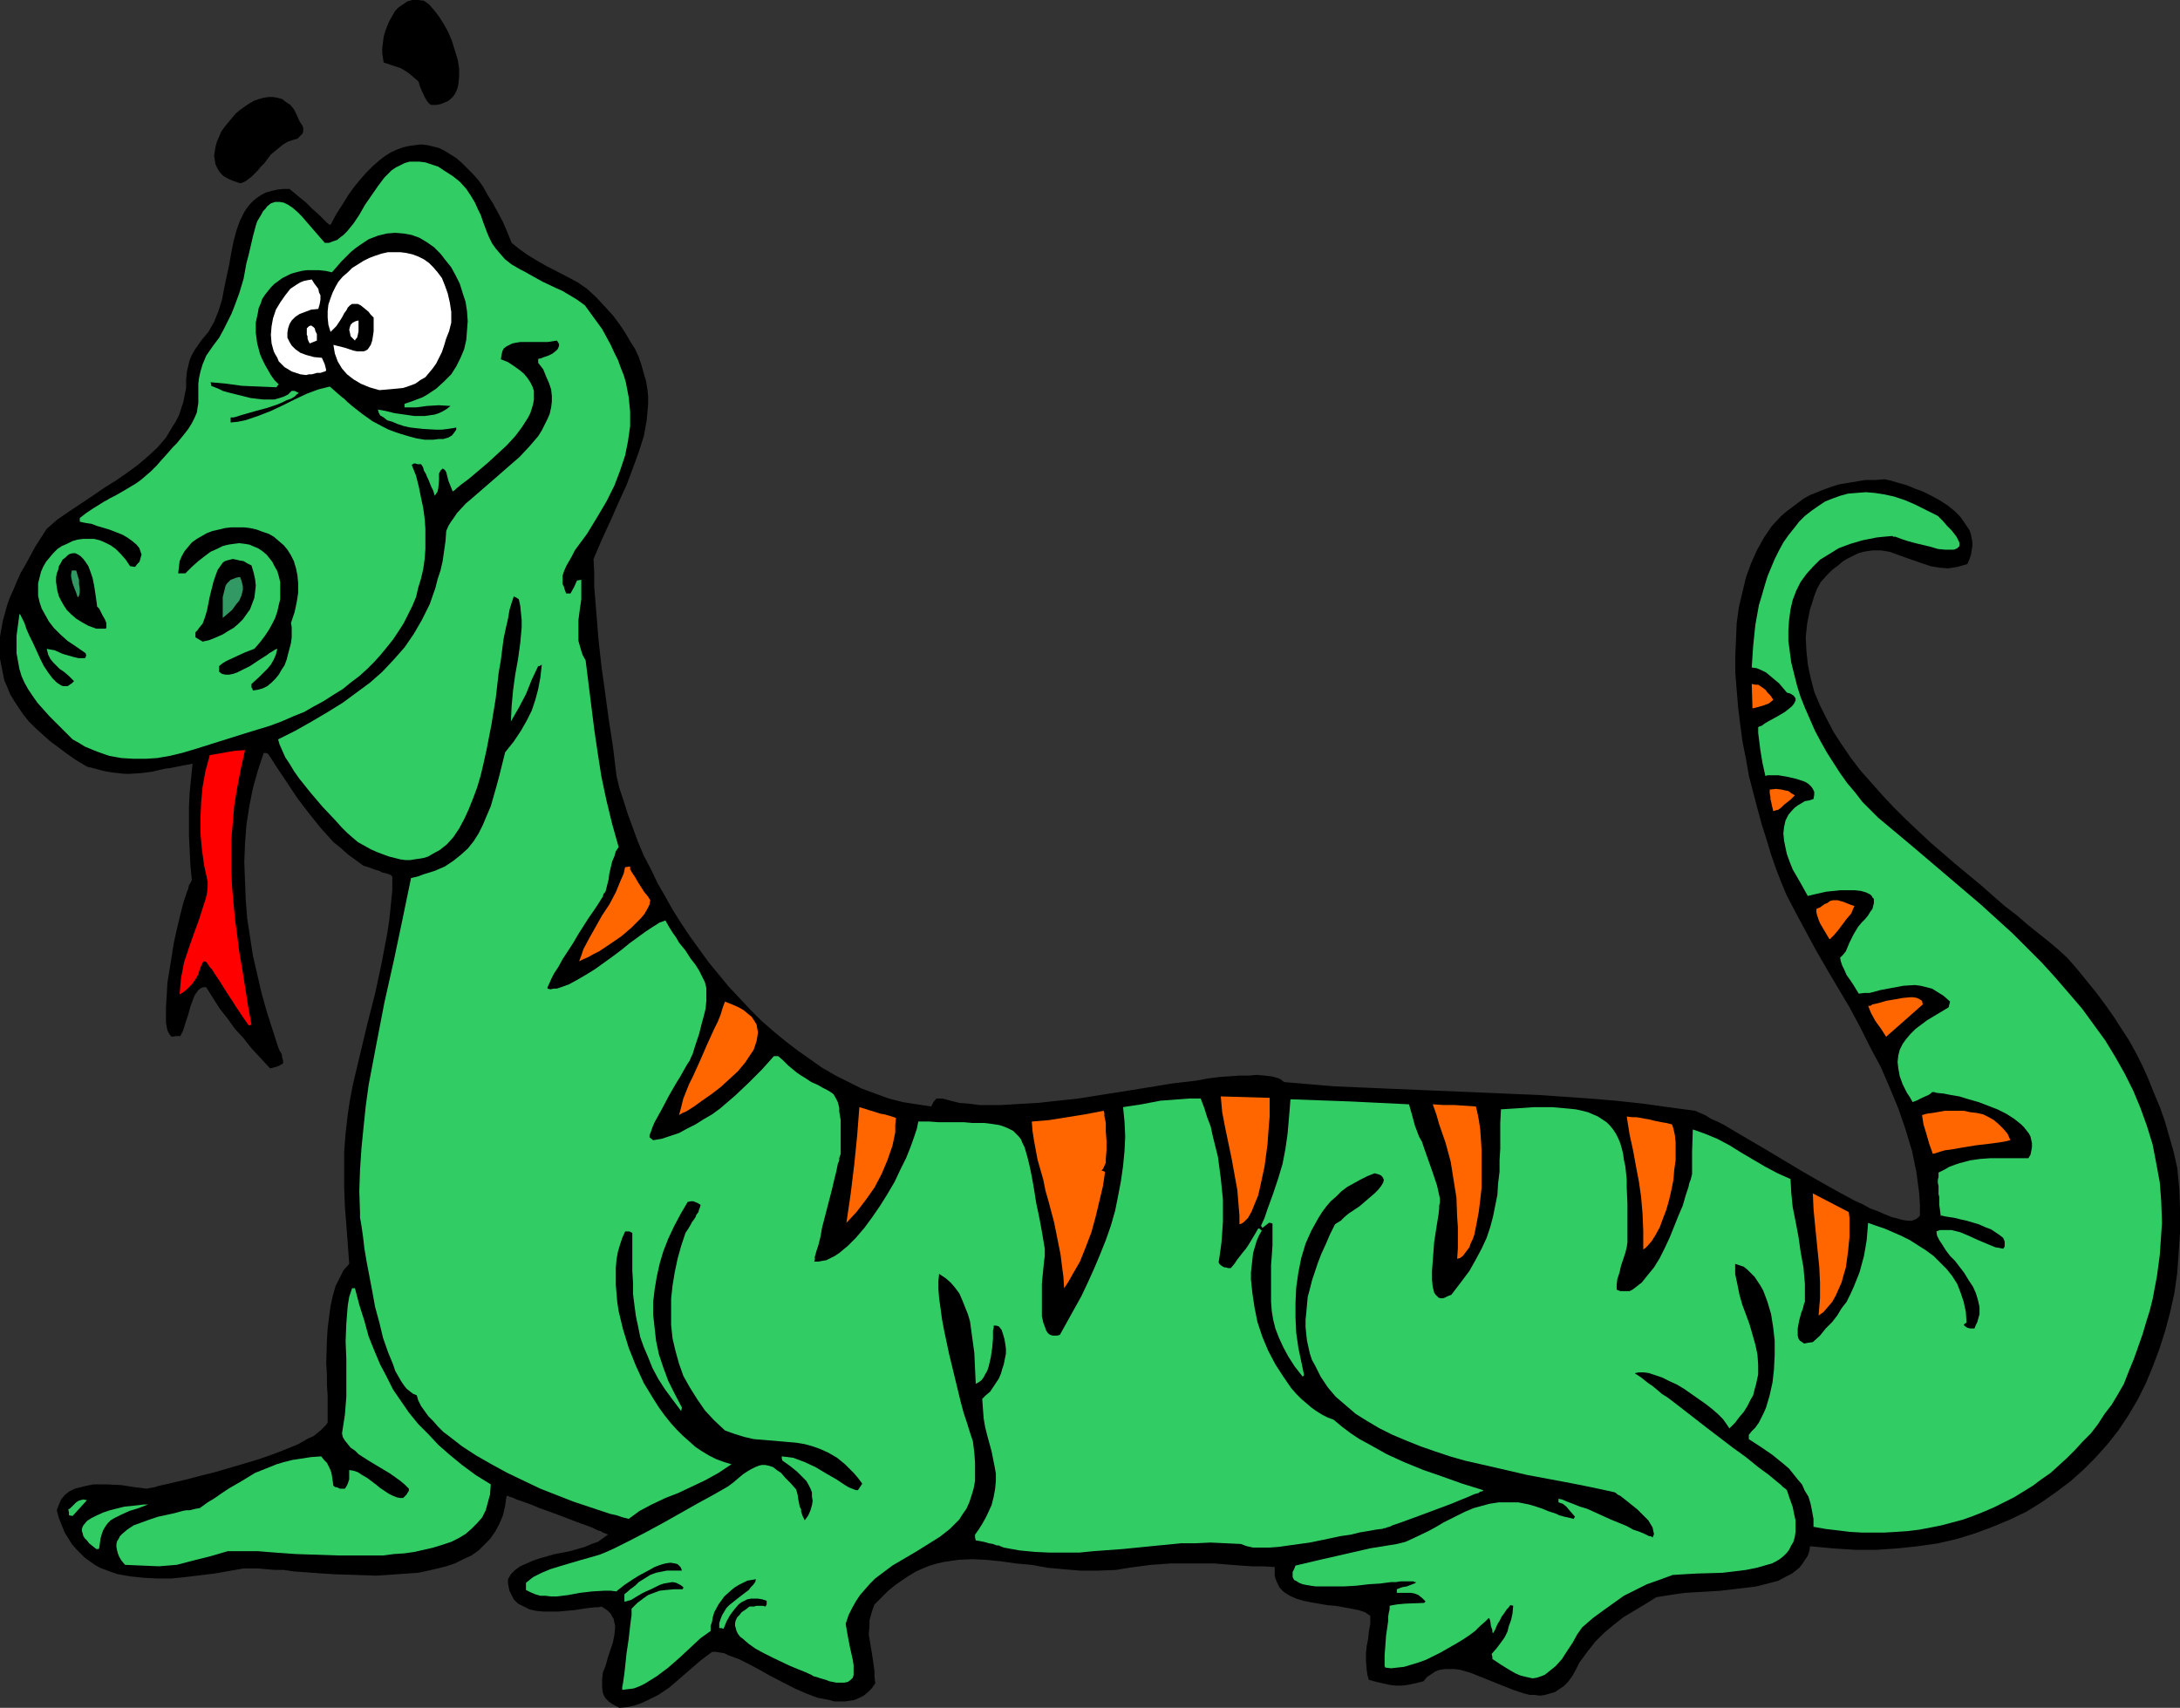 <?xml version="1.0" encoding="UTF-8" standalone="no"?>
<svg
   version="1.0"
   width="129.724mm"
   height="101.641mm"
   id="svg32"
   sodipodi:docname="Lizard - Wacky.wmf"
   xmlns:inkscape="http://www.inkscape.org/namespaces/inkscape"
   xmlns:sodipodi="http://sodipodi.sourceforge.net/DTD/sodipodi-0.dtd"
   xmlns="http://www.w3.org/2000/svg"
   xmlns:svg="http://www.w3.org/2000/svg">
  <rect width="100%" height="100%" fill="#333333" stroke="none"/>
  <sodipodi:namedview
     id="namedview32"
     pagecolor="#ffffff"
     bordercolor="#000000"
     borderopacity="0.25"
     inkscape:showpageshadow="2"
     inkscape:pageopacity="0.0"
     inkscape:pagecheckerboard="0"
     inkscape:deskcolor="#d1d1d1"
     inkscape:document-units="mm" />
  <defs
     id="defs1">
    <pattern
       id="WMFhbasepattern"
       patternUnits="userSpaceOnUse"
       width="6"
       height="6"
       x="0"
       y="0" />
  </defs>
  <path
     style="fill:#000000;fill-opacity:1;fill-rule:evenodd;stroke:none"
     d="m 139.299,384.155 -0.97,-0.485 -0.808,-0.485 -0.646,-0.485 -0.646,-0.646 -0.323,-0.485 -0.323,-0.808 -0.162,-1.293 v -1.616 l 0.162,-1.616 0.646,-1.616 0.485,-1.778 1.131,-3.394 0.323,-1.616 0.162,-1.455 v -0.808 l -0.162,-0.646 -0.162,-0.808 -0.323,-0.485 -0.323,-0.646 -0.646,-0.646 -0.646,-0.485 -0.808,-0.485 -0.646,0.162 h -0.646 l -1.616,0.162 -3.232,0.485 -3.555,0.323 h -1.616 -1.778 l -1.616,-0.162 -1.454,-0.323 -1.293,-0.646 -1.293,-0.646 -0.97,-0.97 -0.323,-0.646 -0.323,-0.646 -0.323,-0.646 -0.162,-0.808 -0.162,-0.808 v -0.97 l 0.646,-1.131 0.97,-0.97 1.131,-0.808 1.454,-0.646 1.454,-0.646 1.454,-0.485 3.394,-0.97 3.394,-0.646 3.394,-0.97 1.454,-0.646 1.454,-0.485 1.131,-0.808 1.131,-0.808 -0.162,-0.162 h -0.162 l -0.323,-0.162 -0.485,-0.162 -0.485,-0.323 -0.646,-0.162 -1.293,-0.646 -1.778,-0.646 -1.778,-0.646 -4.202,-1.616 -4.04,-1.455 -1.939,-0.808 -1.778,-0.646 -1.454,-0.485 -0.646,-0.323 -0.485,-0.162 -0.485,-0.162 -0.323,-0.162 h -0.323 v 0 l -0.323,2.263 -0.485,2.101 -0.808,1.939 -0.97,1.778 -1.131,1.616 -1.293,1.293 -1.293,1.293 -1.616,1.131 -1.778,0.808 -1.939,0.97 -1.939,0.646 -1.939,0.485 -2.101,0.485 -2.262,0.485 -2.424,0.162 -2.262,0.162 -4.686,0.323 -4.848,-0.162 -4.848,-0.162 -4.686,-0.323 -4.363,-0.323 -2.101,-0.323 H 61.731 l -1.939,-0.162 -1.778,-0.162 h -3.232 l -6.464,1.131 -6.626,0.808 -3.232,0.323 H 35.39 l -3.07,-0.162 -3.07,-0.323 -2.747,-0.485 -1.454,-0.485 -1.293,-0.485 -1.293,-0.485 -1.131,-0.646 -1.131,-0.808 -1.131,-0.808 -0.97,-0.97 -0.97,-0.97 -0.97,-1.131 -0.808,-1.293 -0.808,-1.293 -0.646,-1.616 -0.646,-1.616 -0.485,-1.778 0.485,-1.293 0.485,-1.131 0.808,-0.97 0.97,-0.808 1.293,-0.646 1.293,-0.323 1.293,-0.323 1.616,-0.323 h 1.454 1.616 l 3.232,0.162 3.07,0.485 1.454,0.162 1.131,0.162 0.808,-0.162 0.97,-0.162 0.97,-0.323 2.262,-0.485 1.293,-0.323 2.747,-0.646 3.07,-0.808 3.232,-0.808 6.626,-1.939 3.232,-0.97 3.232,-1.131 2.909,-1.131 2.747,-1.131 1.131,-0.646 1.131,-0.646 1.131,-0.485 0.808,-0.646 0.808,-0.646 0.646,-0.646 0.646,-0.646 0.323,-0.485 v -1.939 -1.939 -2.263 l -0.162,-2.263 v -2.424 l -0.162,-2.586 0.162,-5.172 0.162,-2.586 0.323,-2.586 0.323,-2.424 0.485,-2.263 0.646,-2.263 0.97,-1.939 0.808,-1.616 1.293,-1.455 -0.323,-4.525 -0.323,-4.202 -0.323,-4.202 -0.162,-4.202 v -4.04 -4.04 l 0.323,-4.202 0.485,-4.202 0.485,-3.232 0.646,-3.394 1.616,-6.788 1.616,-6.788 1.778,-6.949 1.454,-6.788 0.646,-3.394 0.646,-3.394 0.485,-3.232 0.323,-3.232 0.323,-3.232 v -3.071 l -0.323,-0.323 -0.323,-0.162 -0.485,-0.162 -0.646,-0.162 -0.646,-0.162 -0.485,-0.323 -0.646,-0.162 -0.97,-0.323 -0.808,-0.323 -1.131,-0.323 -1.778,-1.293 -1.778,-1.293 -1.616,-1.455 -1.616,-1.293 -2.909,-3.232 -2.586,-3.232 -2.586,-3.394 -2.262,-3.394 -2.262,-3.394 -2.101,-3.232 -0.485,-0.162 h -0.485 l -1.293,3.879 -1.131,4.04 -0.808,4.04 -0.646,4.202 -0.323,4.202 -0.162,4.202 0.162,4.202 0.162,4.202 0.323,4.202 0.646,4.202 0.646,4.202 0.97,4.202 0.97,4.202 1.131,4.04 1.293,4.04 1.293,4.04 0.323,0.808 0.485,0.808 0.162,0.97 0.162,0.485 v 0.646 l -0.808,0.485 -0.808,0.323 -1.293,0.323 -2.101,-2.263 -2.101,-2.263 -1.778,-2.263 -1.939,-2.101 -1.616,-2.263 -1.778,-2.263 -1.454,-2.263 -1.616,-2.586 h -0.646 l -0.485,0.162 -0.646,0.485 -0.323,0.485 -0.485,0.646 -0.323,0.808 -0.646,1.778 -0.485,1.778 -0.646,1.939 -0.485,1.616 -0.323,0.646 -0.323,0.646 h -0.485 -0.485 l -0.97,0.162 -0.323,-0.323 -0.323,-0.485 -0.323,-0.646 -0.162,-0.808 -0.162,-0.97 v -0.97 -1.131 -1.293 l 0.162,-2.586 0.162,-2.909 0.97,-5.98 0.485,-3.071 0.646,-2.909 0.646,-2.747 0.646,-2.586 0.323,-1.131 0.323,-0.97 0.323,-0.97 0.323,-0.808 0.162,-0.808 0.323,-0.485 0.162,-0.323 0.162,-0.323 -0.323,-3.394 -0.162,-3.394 -0.162,-3.232 v -3.232 -3.232 l 0.162,-3.232 0.323,-3.232 0.323,-3.232 -1.778,0.323 -1.616,0.323 -1.616,0.323 -1.293,0.162 -2.747,0.646 -2.424,0.323 -2.586,0.162 h -1.293 l -1.454,-0.162 -1.454,-0.162 -1.778,-0.323 -1.778,-0.485 -1.939,-0.485 -2.424,-1.455 -2.101,-1.455 -1.939,-1.455 -1.939,-1.455 L 9.534,165.169 7.918,163.714 6.464,162.26 5.171,160.644 4.202,159.189 3.232,157.735 2.262,156.119 1.616,154.502 0.97,153.048 0.646,151.432 0.323,149.816 0,148.2 v -1.778 -1.616 -1.616 l 0.323,-1.778 0.323,-1.778 0.485,-1.778 0.485,-1.778 0.646,-1.778 0.808,-1.778 0.808,-1.939 0.808,-1.778 1.131,-1.939 2.101,-3.879 2.586,-4.04 2.424,-2.101 2.586,-1.778 5.333,-3.555 2.586,-1.778 2.586,-1.616 2.586,-1.778 2.424,-1.778 2.262,-1.939 2.101,-1.939 1.939,-2.263 1.454,-2.424 0.808,-1.293 0.646,-1.293 0.485,-1.455 0.485,-1.455 0.323,-1.616 0.323,-1.616 v -1.778 l 0.162,-1.778 0.323,-1.455 0.323,-1.293 0.485,-1.131 0.646,-1.131 1.454,-2.101 1.616,-1.939 1.293,-2.263 0.97,-2.424 0.808,-2.586 0.485,-2.586 1.131,-5.333 0.485,-2.747 0.485,-2.424 0.646,-2.424 0.808,-2.263 0.97,-1.939 0.646,-0.97 0.646,-0.808 0.808,-0.808 0.808,-0.646 0.97,-0.646 0.97,-0.485 1.131,-0.323 1.293,-0.323 1.454,-0.162 h 1.454 l 1.939,1.616 1.778,1.455 1.454,1.455 1.293,1.131 0.97,0.97 0.808,0.808 0.323,0.323 0.323,0.162 0.162,0.162 h 0.162 l 1.293,-2.424 1.454,-2.263 1.293,-2.101 1.293,-1.778 1.454,-1.778 1.293,-1.455 1.454,-1.455 1.293,-1.131 1.454,-1.131 1.293,-0.808 1.454,-0.646 1.293,-0.485 1.454,-0.323 1.293,-0.162 1.293,-0.162 1.454,0.162 1.293,0.323 1.293,0.323 1.293,0.646 1.293,0.808 1.293,0.808 1.293,1.131 1.131,1.131 1.293,1.293 1.293,1.455 1.131,1.616 0.97,1.778 1.131,1.778 1.131,2.101 1.131,2.101 0.97,2.263 0.97,2.424 1.616,1.293 1.778,1.293 2.101,1.293 2.262,1.293 4.686,2.424 2.424,1.293 2.101,1.455 2.101,1.939 1.939,2.101 1.778,1.939 1.454,1.939 1.293,1.939 1.131,1.939 1.131,1.778 0.808,1.778 0.646,1.939 0.485,1.778 0.485,1.616 0.323,1.939 0.162,1.616 v 1.778 l -0.162,1.778 -0.162,1.778 -0.646,3.555 -1.131,3.556 -1.293,3.555 -1.454,3.879 -1.778,3.879 -1.778,4.04 -1.939,4.202 -1.939,4.525 0.162,3.232 v 3.071 l 0.485,5.98 0.485,5.98 0.646,5.818 0.808,5.818 0.808,5.98 0.97,6.303 0.808,6.626 0.646,2.747 0.97,2.909 0.97,3.071 1.131,3.071 1.131,3.071 1.293,3.071 1.616,3.071 1.454,3.071 1.778,3.071 1.616,2.909 1.939,3.071 1.939,2.909 2.101,2.909 2.101,2.909 2.262,2.747 2.262,2.747 2.424,2.586 2.424,2.586 2.586,2.586 2.586,2.263 2.747,2.263 2.747,2.101 2.747,1.939 2.747,1.939 3.07,1.778 2.909,1.455 2.909,1.455 3.07,1.131 3.07,1.131 3.232,0.808 3.07,0.485 3.232,0.485 0.485,-0.97 0.646,-0.808 h 1.454 l 1.778,0.485 1.939,0.485 2.101,0.162 2.424,0.323 h 2.424 2.424 l 2.747,-0.162 2.747,-0.162 2.909,-0.162 2.909,-0.323 5.979,-0.646 12.282,-1.939 5.979,-0.97 2.909,-0.485 2.747,-0.323 2.747,-0.323 2.586,-0.485 2.586,-0.323 2.262,-0.162 2.262,-0.162 h 2.101 l 1.778,-0.162 1.778,0.162 1.454,0.162 1.293,0.323 0.808,0.323 0.808,0.646 5.656,0.485 5.818,0.485 11.312,0.485 11.474,0.485 11.474,0.485 11.474,0.485 11.635,0.808 5.818,0.485 5.979,0.646 5.818,0.808 5.979,0.808 1.131,0.485 1.131,0.485 1.293,0.808 1.454,0.646 1.616,0.808 1.616,0.97 3.555,2.101 3.878,2.263 4.04,2.424 4.04,2.424 4.202,2.424 4.04,2.263 3.878,2.101 1.778,0.808 1.778,0.97 1.778,0.646 1.454,0.646 1.616,0.646 1.293,0.323 1.131,0.323 1.131,0.162 h 0.97 l 0.808,-0.323 0.485,-0.323 0.485,-0.485 v -2.424 l -0.162,-2.586 -0.646,-4.848 -0.97,-4.687 -1.454,-4.848 -1.616,-4.687 -1.939,-4.687 -1.939,-4.525 -2.424,-4.525 -2.262,-4.525 -2.424,-4.525 -5.171,-8.727 -2.424,-4.202 -2.262,-4.202 -2.262,-4.202 -2.101,-4.04 -1.131,-2.747 -1.131,-2.909 -1.131,-3.232 -0.97,-3.232 -1.131,-3.555 -0.97,-3.555 -0.97,-3.717 -0.97,-3.717 -0.646,-3.717 -0.808,-4.04 -0.485,-3.717 -0.485,-3.879 -0.323,-3.879 -0.323,-4.04 v -3.717 l 0.162,-3.717 0.162,-3.717 0.485,-3.555 0.808,-3.394 0.808,-3.394 1.131,-3.071 1.293,-2.909 1.616,-2.909 1.778,-2.586 2.101,-2.263 1.131,-0.97 2.586,-1.939 1.293,-0.97 1.454,-0.808 1.616,-0.646 1.616,-0.646 1.778,-0.646 1.616,-0.485 1.939,-0.323 3.878,-0.646 h 2.262 l 2.101,-0.162 1.454,0.323 1.616,0.485 1.778,0.485 1.939,0.808 1.778,0.646 1.939,0.97 1.778,0.97 1.778,1.131 1.616,1.293 1.293,1.293 1.131,1.616 0.97,1.455 0.323,0.97 0.162,0.808 0.162,0.97 v 0.808 l -0.162,0.97 -0.162,0.97 -0.323,0.97 -0.485,1.131 -1.131,0.323 -1.131,0.323 -0.97,0.162 -1.131,0.162 -1.939,-0.162 -1.939,-0.323 -1.939,-0.646 -3.717,-1.293 -1.778,-0.646 -1.778,-0.646 -1.939,-0.323 h -1.939 l -1.131,0.162 -0.97,0.162 -1.131,0.323 -0.97,0.485 -1.293,0.646 -1.131,0.646 -1.131,0.97 -1.293,0.97 -1.293,1.293 -1.293,1.455 -0.808,1.455 -0.646,1.616 -0.485,1.616 -0.485,1.455 -0.646,3.232 -0.323,3.071 0.162,3.071 0.323,3.071 0.646,3.071 0.808,3.071 1.293,3.071 1.454,2.909 1.616,3.071 1.778,2.747 2.101,3.071 2.101,2.747 2.424,2.747 2.586,2.909 2.424,2.586 2.747,2.747 5.494,5.172 5.818,5.01 5.656,4.687 2.747,2.424 2.586,2.263 2.747,2.101 2.424,2.101 2.424,1.939 2.424,1.939 2.101,1.778 1.939,1.778 2.262,2.586 2.101,2.586 2.101,2.586 1.939,2.586 1.939,2.747 1.778,2.747 1.778,2.747 1.616,2.909 1.454,2.909 1.293,2.909 1.293,3.232 1.293,3.071 1.131,3.232 0.97,3.394 0.97,3.394 0.808,3.555 0.485,4.848 0.162,4.848 v 4.848 l -0.323,4.687 -0.323,4.525 -0.646,4.525 -0.97,4.364 -1.131,4.202 -1.293,4.04 -1.454,3.879 -1.616,3.879 -1.778,3.555 -2.101,3.555 -2.262,3.394 -2.424,3.071 -2.747,3.071 -2.747,2.747 -2.909,2.586 -3.232,2.424 -3.232,2.263 -3.394,2.101 -3.717,1.778 -3.878,1.616 -3.878,1.455 -4.202,1.293 -4.202,0.97 -4.525,0.646 -4.525,0.485 -4.686,0.323 h -4.848 l -5.01,-0.323 -5.171,-0.485 -0.162,1.131 -0.323,0.97 -0.646,0.97 -0.646,0.97 -0.646,0.808 -0.808,0.646 -0.808,0.646 -0.97,0.485 -2.101,1.131 -2.424,0.646 -2.586,0.646 -2.586,0.323 -5.494,0.646 -5.494,0.323 -2.586,0.162 -2.262,0.323 -2.101,0.323 -1.939,0.323 -2.586,1.616 -2.424,1.455 -2.424,1.455 -2.262,1.778 -2.101,1.778 -1.939,1.939 -1.778,2.263 -1.778,2.424 -0.808,1.616 -0.808,1.455 -0.97,1.293 -0.97,0.97 -0.97,0.646 -0.97,0.646 -1.131,0.323 -1.131,0.323 -1.131,0.162 -1.131,-0.162 h -1.131 l -1.293,-0.323 -2.424,-0.808 -2.424,-0.97 -2.424,-0.97 -2.424,-0.97 -2.424,-0.97 -2.262,-0.646 -1.293,-0.162 h -0.97 -1.131 l -1.131,0.162 -0.97,0.323 -0.97,0.646 -0.97,0.646 -0.808,0.97 -1.939,0.485 -1.616,0.323 -1.293,0.162 h -1.454 l -1.293,-0.162 -1.454,-0.323 -1.454,-0.323 -1.778,-0.485 -0.323,-1.131 -0.162,-1.131 -0.162,-1.939 v -1.778 l 0.162,-1.616 0.323,-1.616 0.162,-1.616 0.323,-1.778 v -1.778 l -1.131,-0.808 -1.454,-0.485 -1.616,-0.323 -1.778,-0.323 -1.778,-0.323 -1.939,-0.162 -3.717,-0.646 -1.616,-0.323 -1.616,-0.485 -1.454,-0.646 -1.293,-0.808 -0.97,-0.97 -0.323,-0.646 -0.323,-0.646 -0.323,-0.808 -0.162,-0.646 v -0.97 -0.97 l -2.586,-0.162 h -2.424 l -2.424,-0.162 -2.101,-0.162 -4.04,-0.323 h -1.939 -1.939 -4.04 -1.939 l -2.262,0.162 -2.262,0.162 -2.424,0.323 -2.424,0.323 -2.909,0.485 -4.04,0.162 h -3.878 l -3.878,-0.323 -3.555,-0.323 -3.555,-0.646 -3.555,-0.323 -3.394,-0.485 -3.232,-0.323 -3.232,-0.162 -3.232,0.162 -3.232,0.485 -1.454,0.323 -1.616,0.485 -1.616,0.646 -1.454,0.646 -1.616,0.97 -1.454,0.97 -1.616,1.131 -1.616,1.293 -1.454,1.455 -1.616,1.616 -0.485,1.293 -0.323,1.131 -0.323,1.131 v 1.131 l -0.162,2.101 0.323,1.939 0.323,1.939 0.323,2.101 0.323,2.424 v 1.131 l 0.162,1.455 -0.808,1.131 -0.808,0.808 -0.97,0.808 -0.97,0.485 -1.131,0.485 -0.97,0.162 -1.131,0.162 h -1.131 -1.293 l -1.131,-0.323 -2.586,-0.485 -2.586,-0.97 -2.586,-1.131 -5.333,-2.747 -2.586,-1.455 -2.424,-1.293 -2.262,-1.131 -2.262,-0.808 -0.97,-0.485 -0.97,-0.162 -0.97,-0.162 h -0.808 l -2.586,1.939 -2.424,2.101 -2.424,2.101 -2.262,1.939 -2.424,1.616 -1.293,0.646 -1.293,0.646 -1.454,0.646 -1.454,0.485 -1.616,0.323 z"
     id="path1" />
  <path
     style="fill:#32cc65;fill-opacity:1;fill-rule:evenodd;stroke:none"
     d="m 139.945,380.115 v -0.646 l 0.162,-0.808 0.162,-1.131 0.162,-1.131 0.162,-1.455 0.323,-3.071 0.485,-3.232 0.162,-1.455 0.162,-1.455 0.162,-1.293 0.162,-1.131 v -0.97 -0.485 l 1.293,-1.293 1.293,-0.97 1.131,-0.808 1.293,-0.485 1.293,-0.485 1.454,-0.162 1.778,-0.162 h 1.939 l 0.162,-0.323 v -0.162 l -0.646,-0.485 -0.97,-0.485 -0.808,-0.162 -0.97,0.162 -0.97,0.162 -0.97,0.323 -1.939,0.97 -1.131,0.485 -0.97,0.485 -1.616,0.97 -0.808,0.485 -0.646,0.162 -0.485,0.162 h -0.323 v -1.616 l 0.97,-0.808 0.323,-0.323 0.485,-0.323 0.808,-0.646 0.646,-0.646 1.293,-0.808 1.293,-0.808 1.293,-0.485 1.616,-0.323 0.808,-0.162 h 0.97 2.424 l -0.162,-0.485 -0.162,-0.323 -0.646,-0.646 -0.646,-0.162 -0.97,-0.162 -1.131,0.162 -1.131,0.323 -1.293,0.485 -1.131,0.646 -2.424,1.293 -1.293,0.808 -0.97,0.646 -0.97,0.646 -0.808,0.646 -0.646,0.485 -0.323,0.323 -1.293,-0.162 h -1.454 l -2.747,0.162 -2.747,0.323 -2.586,0.485 -2.586,0.323 h -1.293 l -1.293,-0.162 h -1.131 l -1.131,-0.323 -1.131,-0.485 -0.97,-0.485 v -1.616 l 1.616,-1.293 1.939,-0.97 1.939,-0.808 2.101,-0.646 4.363,-1.293 2.262,-0.646 2.262,-0.646 1.616,-0.646 1.778,-0.808 3.555,-1.778 3.717,-1.939 3.878,-2.101 7.434,-4.202 3.555,-1.939 3.394,-1.939 1.293,-0.97 1.131,-0.97 0.97,-0.808 0.97,-0.646 0.808,-0.485 0.97,-0.485 0.808,-0.323 0.646,-0.162 h 0.808 l 0.808,0.162 0.97,0.323 0.808,0.646 0.97,0.646 0.97,1.131 1.131,1.131 1.293,1.455 0.323,1.131 0.162,1.131 0.162,0.808 0.162,0.808 0.323,0.646 v 0.485 l 0.323,0.97 0.162,0.323 0.162,0.323 0.162,0.323 0.808,-1.131 0.485,-1.131 0.323,-1.131 0.162,-0.97 -0.162,-0.97 v -0.97 l -0.323,-0.808 -0.485,-0.97 -0.485,-0.808 -0.646,-0.646 -1.454,-1.455 -1.616,-1.293 -1.616,-1.131 -0.162,-0.485 v -0.485 l 1.293,0.162 1.293,0.162 1.293,0.485 1.293,0.485 2.424,1.131 2.424,1.455 2.262,1.293 0.97,0.646 0.97,0.646 0.808,0.485 0.808,0.323 0.808,0.323 h 0.485 l 0.97,-1.455 -0.97,-1.293 -0.97,-1.131 -0.97,-0.97 -0.97,-0.97 -1.778,-1.455 -1.939,-1.131 -1.778,-0.808 -1.778,-0.646 -1.778,-0.485 -1.939,-0.323 -3.717,-0.323 -3.878,-0.323 -1.939,-0.162 -2.101,-0.485 -2.101,-0.646 -2.262,-0.808 -2.424,-2.263 -2.101,-2.263 -1.778,-2.586 -1.616,-2.586 -1.454,-2.586 -0.97,-2.747 -0.808,-2.909 -0.646,-2.747 -0.323,-3.071 v -2.909 -2.909 l 0.323,-3.071 0.485,-2.909 0.646,-3.071 0.808,-2.909 0.97,-2.909 0.646,-0.97 0.485,-0.808 0.323,-0.646 0.485,-0.646 0.323,-0.485 0.162,-0.485 0.485,-0.646 0.162,-0.646 0.162,-0.323 0.162,-0.646 -0.485,-0.323 -0.323,-0.162 -0.808,-0.323 h -0.646 l -0.646,0.162 -1.616,2.747 -1.454,2.747 -1.293,2.747 -1.131,2.909 -0.808,2.747 -0.646,2.909 -0.485,2.909 -0.323,2.747 v 2.909 l 0.323,2.909 0.323,2.909 0.646,3.071 0.97,2.909 1.131,3.071 1.454,2.909 1.616,3.071 -0.162,0.808 -1.939,-2.586 -1.778,-2.424 -1.454,-2.263 -1.293,-2.424 -0.97,-2.424 -0.97,-2.263 -0.808,-2.263 -0.485,-2.424 -0.485,-2.263 -0.323,-2.424 -0.323,-2.586 v -2.586 l -0.162,-2.586 v -2.747 -2.909 -2.909 l -0.323,-0.162 -0.323,-0.162 h -0.323 -0.646 l -0.646,1.455 -0.485,1.455 -0.485,1.616 -0.323,1.778 -0.162,1.939 v 1.778 1.939 l 0.162,1.939 0.162,1.939 0.323,2.101 0.97,4.04 1.293,4.202 1.616,4.04 1.778,3.879 2.262,3.717 1.131,1.778 1.293,1.778 1.293,1.616 1.293,1.455 1.454,1.455 1.454,1.293 1.454,1.293 1.454,0.97 1.616,0.97 1.616,0.808 1.778,0.646 1.616,0.485 -1.454,0.97 -1.454,0.97 -2.909,1.616 -3.07,1.455 -3.07,1.455 -2.909,1.131 -3.07,1.455 -2.747,1.455 -2.424,1.778 -1.293,-0.323 -1.454,-0.485 -1.454,-0.323 -1.454,-0.485 -3.394,-1.131 -3.394,-1.131 -3.717,-1.455 -3.717,-1.455 -3.717,-1.778 -3.717,-1.778 -3.555,-1.939 -3.394,-1.939 -3.232,-2.101 -2.909,-2.263 -1.293,-0.97 -1.293,-1.293 -0.97,-1.131 -1.131,-1.131 -0.808,-1.131 -0.808,-1.131 -0.646,-1.293 -0.323,-1.131 -0.808,-0.323 -0.646,-0.485 -0.808,-0.646 -0.646,-0.808 -0.646,-0.97 -0.646,-1.131 -0.646,-1.131 -0.485,-1.455 -1.131,-2.747 -1.131,-3.232 -0.808,-3.394 -0.97,-3.555 -0.646,-3.555 -0.646,-3.394 -0.646,-3.394 -0.485,-2.909 -0.162,-1.455 -0.162,-1.293 -0.162,-1.131 -0.162,-1.131 -0.162,-0.97 -0.162,-0.808 v -0.646 -0.485 l -0.162,-4.848 0.162,-4.848 0.323,-4.848 0.485,-4.848 0.485,-4.687 0.646,-4.687 1.778,-9.374 1.778,-9.212 2.101,-9.374 1.939,-9.212 1.939,-9.374 1.454,-0.323 1.293,-0.485 2.586,-0.808 2.262,-0.97 1.939,-1.293 1.616,-1.293 1.616,-1.455 1.293,-1.616 1.131,-1.778 0.97,-1.939 0.808,-1.939 0.97,-2.263 0.646,-2.263 0.646,-2.263 0.646,-2.424 0.646,-2.586 0.646,-2.586 1.939,-2.424 1.616,-2.424 1.293,-2.263 1.131,-2.263 0.808,-2.424 0.646,-2.424 0.485,-2.586 0.323,-2.909 -0.485,0.323 h -0.323 l -1.454,3.071 -1.293,3.232 -1.616,3.071 -1.778,3.071 0.162,-3.394 0.323,-3.555 0.485,-3.555 0.646,-3.555 0.485,-3.555 0.323,-3.555 v -1.616 l -0.162,-1.616 -0.162,-1.616 -0.323,-1.455 -0.485,-0.323 -0.646,-0.323 -0.485,1.455 -0.485,1.616 -0.323,1.939 -0.485,2.101 -0.485,2.263 -0.323,2.424 -0.323,2.586 -0.485,2.747 -0.646,5.656 -0.97,5.98 -1.131,5.818 -0.646,2.909 -0.646,2.747 -0.808,2.747 -0.97,2.586 -0.97,2.424 -0.97,2.101 -1.131,2.101 -1.293,1.939 -1.454,1.616 -1.616,1.293 -1.778,0.97 -0.808,0.485 -0.97,0.323 -0.97,0.162 -1.131,0.162 -0.97,0.162 h -1.131 l -1.131,-0.162 -1.293,-0.323 -1.293,-0.323 -1.293,-0.485 -1.293,-0.485 -1.454,-0.646 -1.454,-0.808 -1.454,-0.808 -1.131,-0.97 -1.293,-1.131 -1.293,-1.293 -1.293,-1.455 -2.909,-3.071 -2.747,-3.232 -2.586,-3.232 -1.131,-1.616 -0.97,-1.616 -0.97,-1.455 -0.646,-1.455 -0.646,-1.455 -0.323,-1.131 3.878,-1.939 3.717,-2.101 3.555,-2.101 3.394,-2.101 3.07,-2.263 3.07,-2.263 2.747,-2.424 2.586,-2.747 2.424,-2.747 2.101,-3.071 1.778,-3.071 1.778,-3.555 1.293,-3.717 0.485,-1.939 0.646,-1.939 0.485,-2.101 0.323,-2.263 0.323,-2.263 0.162,-2.263 0.485,-1.131 0.485,-0.808 0.808,-1.131 0.646,-0.97 1.939,-2.101 2.262,-1.939 2.424,-2.101 2.424,-2.101 2.586,-2.263 2.424,-2.101 2.262,-2.424 1.939,-2.263 0.808,-1.293 0.646,-1.293 0.646,-1.293 0.485,-1.131 0.323,-1.455 0.162,-1.293 v -1.293 l -0.162,-1.455 -0.485,-1.455 -0.646,-1.455 -0.646,-1.616 -1.131,-1.455 v -0.485 -0.323 l 0.162,-0.162 h 0.323 l 0.808,-0.323 0.97,-0.323 0.97,-0.485 0.808,-0.646 0.323,-0.323 0.162,-0.323 0.162,-0.485 v -0.323 l -0.162,-0.323 -0.323,-0.485 -2.101,0.323 h -2.101 -4.04 l -0.97,0.162 -0.808,0.162 -0.646,0.323 -0.646,0.323 -0.646,0.485 -0.323,0.646 -0.162,0.808 -0.162,0.97 1.616,0.646 1.454,0.97 1.131,0.808 0.97,0.808 0.808,0.97 0.646,0.97 0.485,0.97 0.323,0.97 v 0.97 0.97 l -0.162,0.97 -0.323,1.131 -0.323,0.97 -0.485,0.97 -1.454,2.263 -1.454,1.939 -1.939,2.101 -2.101,1.939 -2.101,1.939 -2.101,1.778 -2.101,1.778 -1.939,1.455 -0.97,0.808 -0.323,0.323 -0.485,0.323 -0.323,-0.808 -0.323,-0.808 -0.323,-0.808 -0.162,-0.646 -0.162,-0.646 -0.162,-0.646 -0.323,-0.485 -0.485,-0.323 -0.485,0.485 -0.323,0.646 v 0.646 0.808 l -0.162,1.778 -0.162,0.808 -0.646,0.97 -0.323,-1.131 -0.485,-0.97 -0.323,-0.808 -0.323,-0.808 -0.323,-0.646 -0.162,-0.485 -0.485,-0.808 -0.162,-0.646 -0.162,-0.323 -0.323,-0.485 h -0.485 -0.323 l -0.485,-0.162 h -0.323 l -0.485,0.323 0.97,2.424 0.646,2.586 0.485,2.424 0.485,2.263 0.323,2.424 0.162,2.263 v 2.424 2.101 l -0.162,2.263 -0.323,2.263 -0.485,2.101 -0.646,2.101 -0.485,2.101 -0.808,1.939 -0.97,1.939 -0.97,1.939 -1.131,1.778 -1.293,1.939 -1.293,1.616 -1.454,1.778 -1.454,1.616 -1.616,1.616 -1.778,1.616 -1.939,1.455 -1.778,1.455 -2.101,1.293 -2.262,1.455 -2.101,1.131 -2.262,1.293 -2.424,0.97 -2.586,1.131 -2.586,0.97 -5.818,1.778 -5.656,1.778 -5.656,1.778 -2.747,0.808 -2.747,0.646 -2.747,0.485 -2.586,0.162 h -2.747 l -2.747,-0.162 -2.747,-0.485 -2.747,-0.97 -2.747,-1.131 -1.293,-0.808 -1.454,-0.808 -1.939,-1.939 -1.616,-1.616 -1.616,-1.616 L 9.696,159.512 8.403,158.058 7.272,156.442 6.302,154.987 5.494,153.533 4.848,152.078 4.363,150.462 4.04,148.684 3.717,146.907 v -1.939 -1.939 l 0.323,-2.424 0.323,-2.424 h 0.162 l 0.162,0.323 0.162,0.323 0.162,0.323 0.485,0.97 0.485,1.455 0.646,1.455 0.808,1.616 1.616,3.555 0.808,1.616 0.97,1.455 0.97,1.293 0.97,0.97 0.485,0.323 0.485,0.323 0.485,0.162 h 0.485 0.485 l 0.485,-0.323 0.485,-0.323 0.485,-0.485 -1.131,-1.131 -1.131,-0.97 -0.97,-0.646 -0.808,-0.808 -0.646,-0.646 -0.646,-0.808 -0.485,-0.97 -0.162,-0.646 -0.162,-0.646 0.808,0.162 0.97,0.162 1.778,0.808 1.131,0.323 1.131,0.323 1.293,0.323 h 1.454 l 0.162,-0.162 0.162,-0.485 -0.162,-0.485 -2.101,-1.455 -1.939,-1.293 -1.616,-1.455 -1.454,-1.455 -1.131,-1.455 -0.808,-1.455 -0.808,-1.455 -0.485,-1.455 -0.323,-1.455 v -1.293 -1.455 l 0.323,-1.293 0.323,-1.293 0.485,-1.131 0.646,-1.131 0.808,-0.97 0.808,-0.97 0.97,-0.97 0.97,-0.646 1.131,-0.485 1.293,-0.646 1.131,-0.323 1.293,-0.162 h 1.131 1.293 l 1.293,0.323 1.131,0.485 1.293,0.646 1.131,0.808 1.131,1.131 1.131,1.293 0.97,1.455 1.131,0.162 0.485,-0.646 0.485,-0.485 0.162,-0.485 0.162,-0.646 0.162,-0.485 -0.162,-0.485 -0.323,-0.97 -0.646,-0.808 -0.97,-0.808 -1.131,-0.808 -1.131,-0.646 -2.909,-1.131 -2.747,-0.808 -1.293,-0.485 -1.131,-0.162 -0.808,-0.162 -0.646,-0.162 v -0.808 l 1.454,-1.131 1.454,-0.97 1.293,-0.808 1.293,-0.808 0.646,-0.323 0.485,-0.323 1.293,-0.646 2.262,-1.293 2.424,-1.455 1.131,-0.808 1.131,-0.97 1.131,-0.97 1.293,-1.293 1.131,-1.293 1.454,-1.616 0.97,-1.131 0.97,-0.97 1.454,-1.778 1.131,-1.455 0.808,-1.293 0.646,-1.293 0.485,-1.131 0.162,-1.131 0.162,-0.97 v -3.071 -1.293 l 0.162,-1.293 0.323,-1.455 0.485,-1.616 0.808,-1.939 1.454,-2.101 1.454,-1.939 0.97,-1.778 0.97,-1.939 0.808,-1.616 0.646,-1.616 1.131,-3.071 0.97,-3.232 0.646,-3.555 0.485,-1.778 0.485,-2.101 0.485,-2.101 0.646,-2.424 0.323,-0.97 0.485,-0.808 0.485,-0.808 0.323,-0.646 0.485,-0.485 0.485,-0.646 0.808,-0.646 0.97,-0.323 h 0.97 l 0.97,0.162 0.97,0.485 0.97,0.646 1.131,0.97 0.97,0.97 0.97,1.131 2.101,2.424 2.101,2.424 h 0.97 l 0.808,-0.323 0.97,-0.323 0.808,-0.646 0.646,-0.485 0.808,-0.808 1.454,-1.778 1.293,-1.939 1.293,-2.263 1.454,-2.101 1.454,-2.101 1.454,-1.939 0.808,-0.808 0.808,-0.808 0.97,-0.646 0.97,-0.485 0.97,-0.485 1.131,-0.323 h 1.131 1.131 l 1.293,0.162 1.454,0.485 1.454,0.485 1.454,0.97 1.778,1.131 1.616,1.293 1.454,1.616 0.97,1.455 0.97,1.616 0.646,1.455 0.646,1.293 0.485,1.455 0.97,2.586 0.485,1.131 0.646,1.293 0.808,1.131 0.97,1.131 1.131,1.293 1.454,1.131 1.939,1.131 0.97,0.485 1.131,0.646 1.454,0.808 1.454,0.808 3.07,1.455 1.454,0.646 1.616,0.97 1.616,0.97 1.778,1.293 1.293,1.778 1.293,1.778 1.293,1.778 0.97,1.778 0.97,1.778 0.808,1.778 0.808,1.616 0.646,1.778 0.646,1.616 0.485,1.616 0.646,3.394 0.323,3.232 v 3.232 l -0.485,3.394 -0.646,3.232 -1.131,3.394 -1.293,3.394 -1.778,3.555 -2.101,3.555 -2.262,3.717 -2.747,3.717 -0.646,1.293 -0.646,1.131 -0.646,1.131 -0.485,1.131 -0.323,0.97 v 1.293 0.646 l 0.323,0.646 0.162,0.646 0.323,0.808 h 0.97 l 0.808,-1.455 0.646,-1.455 0.97,-0.162 v 1.131 0.97 2.263 l -0.323,2.263 -0.323,2.424 v 2.424 2.263 l 0.323,1.131 0.323,1.131 0.323,0.97 0.646,1.131 0.646,5.172 1.293,10.343 0.808,5.495 0.808,5.172 1.131,5.333 1.293,5.333 1.454,5.172 -0.646,0.97 -0.323,1.131 -0.485,1.131 -0.646,2.747 -0.162,1.293 -0.646,2.586 -0.162,0.323 -0.323,0.323 -0.162,0.646 -0.323,0.485 -0.808,1.293 -0.97,1.455 -1.131,1.616 -1.131,1.778 -1.131,1.778 -1.131,1.939 -2.424,3.717 -0.97,1.778 -0.97,1.455 -0.646,1.293 -0.485,1.131 -0.162,0.323 -0.162,0.323 v 0.323 l 0.646,0.162 0.808,-0.162 h 0.646 l 0.97,-0.323 1.778,-0.646 1.778,-0.97 1.939,-1.131 2.101,-1.293 4.04,-2.909 1.939,-1.455 1.778,-1.455 1.778,-1.293 1.778,-1.293 1.454,-0.97 1.293,-0.808 0.485,-0.323 0.485,-0.162 0.485,-0.162 0.323,-0.162 0.808,1.455 0.808,1.293 0.808,1.131 0.646,1.131 1.454,1.778 1.131,1.778 1.131,1.455 0.808,1.293 0.646,1.293 0.646,1.293 0.323,1.293 v 1.293 1.616 l -0.162,1.778 -0.485,1.939 -0.323,1.131 -0.323,1.293 -0.323,1.293 -0.485,1.455 -0.485,1.455 -0.485,1.616 -0.162,0.323 -0.162,0.323 -0.323,0.808 -0.646,0.97 -0.646,1.131 -0.808,1.455 -0.808,1.293 -1.778,3.071 -1.616,3.071 -0.808,1.455 -0.808,1.455 -0.485,1.131 -0.323,0.97 -0.323,0.808 v 0.485 l 0.808,0.646 1.939,-0.323 1.939,-0.646 1.939,-0.646 1.778,-0.97 1.939,-0.97 1.778,-1.131 1.939,-1.131 1.778,-1.293 3.394,-2.909 3.07,-2.909 2.909,-2.909 1.454,-1.616 1.293,-1.455 h 0.97 l 1.131,0.97 1.131,1.131 0.97,0.808 0.97,0.808 0.97,0.646 0.808,0.485 1.454,0.97 1.454,0.646 1.131,0.646 0.97,0.485 0.808,0.485 0.646,0.485 0.485,0.808 0.485,0.97 0.162,0.646 0.162,0.646 v 0.808 l 0.162,0.97 0.162,0.97 v 1.131 1.293 1.455 3.232 0.162 0.323 l -0.162,0.485 -0.162,0.485 v 0.485 l -0.323,0.808 -0.323,1.616 -0.485,1.939 -0.485,2.101 -1.131,4.364 -1.131,4.364 -0.323,1.939 -0.485,1.939 -0.485,1.455 -0.162,0.646 -0.162,0.485 v 0.485 0.323 l -0.162,0.323 v 0 h 0.97 l 0.808,-0.162 0.97,-0.162 0.97,-0.485 0.97,-0.485 0.97,-0.646 1.939,-1.616 1.778,-1.778 1.939,-2.263 1.778,-2.424 1.778,-2.586 1.616,-2.586 1.616,-2.747 1.293,-2.747 1.293,-2.586 0.97,-2.424 0.808,-2.263 0.323,-0.97 0.323,-0.97 0.162,-0.808 0.162,-0.808 h 2.424 l 2.262,0.162 h 2.101 1.939 1.616 l 1.778,0.162 h 1.454 1.293 l 1.293,0.162 1.131,0.162 0.97,0.162 0.97,0.323 0.808,0.323 0.646,0.323 0.646,0.323 0.646,0.646 0.646,0.646 0.485,0.646 0.323,0.808 0.485,0.97 0.323,1.131 0.323,1.131 0.323,1.293 0.323,1.455 0.323,1.616 0.323,1.778 0.323,1.939 0.323,2.101 0.485,2.263 0.485,2.424 0.485,2.747 0.485,2.909 v 0.646 0.97 l -0.162,1.293 -0.162,1.616 -0.162,1.616 -0.162,1.778 v 3.717 1.778 1.778 l 0.323,1.455 0.485,1.293 0.162,0.485 0.323,0.485 0.323,0.323 0.323,0.162 0.485,0.162 h 0.485 0.485 l 0.646,-0.162 1.616,-2.909 1.616,-2.909 1.616,-2.909 1.454,-3.071 1.454,-3.232 1.293,-3.071 1.293,-3.232 1.131,-3.232 0.97,-3.394 0.646,-3.232 0.646,-3.394 0.485,-3.394 0.323,-3.394 0.162,-3.232 -0.162,-3.394 -0.323,-3.232 4.202,-0.646 4.202,-0.808 2.262,-0.162 2.101,-0.162 2.262,-0.162 h 2.424 l 0.808,2.101 0.646,2.101 0.808,2.101 0.485,2.263 1.131,4.525 0.646,4.848 0.485,4.848 v 4.848 l -0.162,2.424 -0.162,2.263 -0.323,2.424 -0.323,2.101 0.162,0.323 0.323,0.323 0.485,0.323 0.323,0.162 h 0.323 l 0.485,0.162 h 0.646 l 0.808,-0.97 0.646,-0.97 0.646,-0.808 0.485,-0.646 0.808,-0.97 0.646,-0.97 0.97,-1.616 0.485,-0.808 0.646,-1.131 h 0.323 l 0.162,0.162 0.162,0.162 0.162,0.162 -0.646,1.131 -0.485,1.131 -0.808,2.747 -0.162,1.455 -0.323,2.909 v 1.616 l 0.323,3.071 0.485,3.232 0.646,3.232 1.131,3.394 1.293,3.071 1.616,3.071 1.778,2.747 1.778,2.586 1.131,1.293 1.131,1.131 1.131,0.97 1.131,0.97 1.131,0.808 1.293,0.808 1.293,0.646 1.293,0.485 1.939,1.616 1.939,1.455 1.939,1.293 2.101,1.131 4.04,2.263 3.878,1.778 4.363,1.778 4.202,1.455 4.525,1.616 4.686,1.455 v 0.162 l -0.323,0.162 h -0.323 l -0.323,0.323 -0.646,0.162 -0.485,0.162 -1.454,0.646 -1.616,0.646 -1.939,0.808 -8.242,3.071 -1.778,0.646 -1.778,0.646 -1.454,0.485 -0.646,0.323 -0.646,0.162 -0.323,0.162 h -0.323 l -0.323,0.162 h -0.162 l -1.293,0.162 -1.778,0.323 -1.939,0.323 -1.939,0.485 -2.262,0.323 -2.262,0.485 -4.686,0.97 -4.686,0.646 -2.262,0.323 -2.101,0.162 h -1.939 -1.778 l -1.454,-0.323 -1.293,-0.485 -3.394,-0.162 -3.394,-0.162 -3.394,0.162 h -3.232 l -6.626,0.646 -6.464,0.646 -6.626,0.485 -3.232,0.323 h -3.232 -3.394 l -3.394,-0.162 -3.394,-0.323 -3.555,-0.646 -0.808,-0.323 -0.323,-0.162 h -0.485 l -0.808,-0.323 -0.97,-0.162 -0.485,-0.162 -0.646,-0.162 -0.808,-0.162 -0.97,-0.162 -0.162,-0.646 v -0.646 l 0.808,-1.131 0.808,-1.293 0.646,-1.131 0.485,-0.97 0.97,-2.101 0.485,-1.939 0.323,-1.778 0.162,-1.778 v -1.616 l -0.323,-1.778 -0.646,-3.232 -0.97,-3.555 -0.485,-1.939 -0.323,-1.939 -0.162,-2.101 -0.162,-2.263 0.808,-0.808 0.97,-0.808 0.646,-0.97 0.646,-0.97 0.646,-0.97 0.485,-1.131 0.323,-1.131 0.323,-0.97 0.485,-2.424 v -1.131 l -0.162,-1.131 -0.162,-0.97 -0.323,-1.131 -0.323,-0.97 -0.646,-0.808 -0.646,-0.162 h -0.485 v 0.485 l -0.162,0.646 v 0.808 0.97 l -0.162,1.939 -0.323,2.263 -0.485,2.101 -0.323,0.97 -0.485,0.808 -0.323,0.646 -0.485,0.646 -0.646,0.485 -0.646,0.323 -0.162,-3.394 -0.162,-3.555 -0.485,-3.555 -0.485,-3.555 -0.485,-1.616 -0.646,-1.616 -0.646,-1.616 -0.646,-1.455 -0.97,-1.293 -0.97,-1.131 -1.131,-0.97 -1.454,-0.97 -0.162,1.616 v 1.778 l 0.162,2.101 0.323,2.263 0.323,2.424 0.485,2.586 1.131,5.333 1.293,5.333 1.293,5.333 0.646,2.424 0.808,2.424 0.646,2.101 0.646,1.939 0.323,2.586 0.162,2.263 v 2.101 1.939 l -0.323,1.778 -0.485,1.616 -0.485,1.455 -0.646,1.455 -0.808,1.131 -0.808,1.293 -0.97,0.97 -1.131,1.131 -2.262,1.778 -2.586,1.616 -2.586,1.616 -2.747,1.616 -2.747,1.616 -2.586,1.939 -1.293,0.97 -1.131,1.131 -1.131,1.293 -1.131,1.293 -0.97,1.455 -0.808,1.455 -0.808,1.616 -0.646,1.939 0.323,1.939 0.323,1.778 0.323,1.616 0.323,1.455 0.323,1.455 0.162,1.131 v 1.131 0.97 l -0.162,0.646 -0.485,0.485 -0.646,0.485 -0.808,0.162 h -1.131 -0.646 l -0.808,-0.162 -0.808,-0.162 -0.808,-0.323 -1.131,-0.323 -0.97,-0.323 -0.646,-0.162 -0.485,-0.323 -1.454,-0.646 -1.616,-0.646 -1.939,-0.808 -3.717,-1.778 -1.939,-0.97 -1.778,-0.97 -1.616,-1.131 -1.293,-1.131 -0.646,-0.485 -0.485,-0.646 -0.323,-0.646 -0.162,-0.646 -0.162,-0.485 v -0.646 l 0.162,-0.646 0.323,-0.646 0.485,-0.485 0.485,-0.646 0.97,-0.646 0.808,-0.646 h 0.97 l 0.646,-0.162 h 0.485 0.485 0.485 l 0.485,0.162 0.162,-0.162 0.162,-0.323 v -0.808 l -0.97,-0.323 -0.97,-0.162 h -0.808 -0.808 l -0.808,0.162 -0.646,0.323 -0.646,0.323 -0.646,0.485 -0.97,1.131 -0.97,1.293 -0.808,1.455 -0.646,1.616 -0.485,-0.162 h -0.485 v -1.131 l 0.323,-0.97 0.323,-0.808 0.485,-0.808 0.485,-0.808 0.646,-0.646 1.616,-1.293 1.454,-1.131 1.293,-0.97 0.485,-0.646 0.485,-0.485 0.485,-0.646 0.162,-0.646 -0.97,0.162 -0.97,0.162 -0.97,0.485 -0.97,0.485 -0.808,0.485 -0.808,0.646 -1.616,1.455 -1.293,1.778 -0.97,1.778 -0.323,1.131 -0.162,0.97 -0.323,0.97 v 1.131 l -1.131,0.808 -1.131,0.808 -2.262,2.101 -2.424,2.263 -2.586,2.263 -2.586,1.939 -1.293,0.808 -1.293,0.808 -1.293,0.646 -1.293,0.485 -1.293,0.162 z"
     id="path2" />
  <path
     style="fill:#32cc65;fill-opacity:1;fill-rule:evenodd;stroke:none"
     d="m 344.692,377.529 -1.454,-0.323 -1.293,-0.323 -1.131,-0.485 -1.131,-0.646 -2.101,-1.293 -1.939,-1.293 v -0.485 l -0.162,-0.646 1.131,-1.293 0.97,-1.293 0.808,-1.131 0.646,-1.293 0.323,-1.293 0.485,-1.293 0.323,-1.455 0.162,-1.778 -0.646,-0.162 -0.485,0.646 -0.323,0.323 -0.646,0.97 -0.485,0.646 -0.485,0.97 -0.323,0.485 -0.323,0.646 -0.323,0.808 -0.485,0.808 -0.162,-0.162 v -0.485 l -0.323,-0.97 -0.162,-1.131 -0.162,-0.485 -0.162,-0.162 -0.808,0.808 -1.131,0.97 -1.131,1.131 -1.293,0.97 -1.454,0.97 -1.616,0.97 -3.394,1.939 -3.232,1.616 -1.778,0.646 -1.616,0.485 -1.616,0.485 -1.454,0.162 -1.454,0.162 -1.293,-0.162 -0.162,-0.323 v -0.646 -1.778 l 0.162,-2.101 0.162,-2.263 0.323,-2.263 0.162,-1.131 v -0.97 l 0.162,-0.97 0.162,-0.646 v -0.485 -0.323 l 0.808,-0.162 0.97,-0.162 1.778,-0.162 4.202,-0.162 0.323,-0.323 -0.808,-0.808 -0.808,-0.646 -0.808,-0.323 -0.808,-0.162 h -1.616 -0.808 -0.808 V 357.489 l 0.808,-0.323 0.485,-0.162 0.97,-0.162 0.808,-0.323 0.485,-0.162 0.323,-0.162 h 0.162 l 0.323,-0.323 h -0.323 l -0.323,-0.162 h -0.485 -1.454 -0.97 l -0.97,0.162 h -1.131 l -2.424,0.323 -2.586,0.162 -2.747,0.323 -2.747,0.162 h -2.747 -2.586 -1.131 l -1.131,-0.162 -0.97,-0.162 -0.808,-0.162 -0.808,-0.323 -0.485,-0.323 -0.646,-0.323 -0.323,-0.646 v -0.485 -0.646 l 0.323,-0.646 0.323,-0.808 5.494,-1.293 5.656,-1.293 5.656,-1.293 5.979,-0.97 1.939,-0.485 1.778,-0.808 3.394,-1.616 1.778,-0.97 1.616,-0.97 3.232,-1.616 1.616,-0.808 1.939,-0.808 1.778,-0.485 1.778,-0.485 2.101,-0.323 h 2.101 2.262 l 2.424,0.485 1.616,0.485 1.454,0.485 1.131,0.485 0.97,0.323 0.97,0.323 0.646,0.323 0.646,0.162 0.485,0.162 0.808,0.162 0.646,0.162 0.646,0.162 0.323,-0.485 -1.131,-1.293 -0.808,-0.97 -0.808,-0.646 -0.97,-0.323 v -0.808 l 0.808,0.162 1.131,0.485 1.293,0.485 1.616,0.646 1.616,0.485 1.778,0.808 3.555,1.616 3.555,1.455 1.454,0.808 1.454,0.485 1.131,0.485 0.97,0.485 h 0.323 l 0.323,0.162 0.162,0.162 v 0 l 0.323,-0.808 -0.162,-0.646 -0.162,-0.808 -0.485,-0.808 -0.485,-0.808 -0.808,-0.808 -1.616,-1.616 -1.616,-1.293 -1.616,-1.293 -0.646,-0.485 -0.646,-0.323 -0.323,-0.323 -0.323,-0.162 -2.909,-0.646 -3.07,-0.646 -3.232,-0.646 -3.394,-0.646 -6.949,-1.293 -6.949,-1.616 -7.11,-1.616 -3.394,-0.97 -3.394,-1.131 -3.232,-1.131 -3.232,-1.293 -3.07,-1.293 -2.909,-1.455 -2.747,-1.616 -2.586,-1.616 -2.262,-1.939 -2.262,-1.939 -1.778,-2.101 -1.616,-2.424 -1.293,-2.586 -0.646,-1.131 -0.485,-1.455 -0.323,-1.455 -0.323,-1.455 -0.162,-1.455 -0.162,-1.616 v -1.616 l 0.162,-1.616 0.162,-1.778 0.162,-1.778 0.485,-1.778 0.485,-1.939 0.646,-1.939 0.646,-1.939 0.808,-2.101 0.97,-2.101 0.97,-2.263 1.131,-2.263 0.485,-0.323 0.808,-0.485 0.808,-0.808 0.97,-0.808 2.424,-1.616 2.262,-1.939 1.131,-0.97 0.808,-0.808 0.646,-0.808 0.485,-0.808 0.162,-0.646 -0.162,-0.323 -0.162,-0.323 -0.323,-0.323 -0.323,-0.162 -0.485,-0.162 -0.646,-0.162 -1.616,0.646 -1.616,0.808 -1.454,0.808 -1.454,0.808 -1.293,0.97 -1.131,1.131 -1.293,1.131 -0.97,1.131 -0.97,1.293 -0.808,1.293 -0.808,1.455 -0.808,1.455 -1.293,2.909 -0.97,3.232 -0.646,3.232 -0.485,3.394 -0.162,3.394 v 3.394 l 0.162,3.394 0.485,3.394 0.646,3.071 0.646,3.071 -0.323,0.323 -1.778,-2.263 -1.454,-2.263 -1.131,-2.101 -0.97,-2.101 -0.808,-2.101 -0.485,-1.939 -0.323,-1.939 -0.162,-2.101 v -1.939 -2.101 -4.202 l 0.162,-2.101 0.162,-2.424 v -2.424 -2.424 l -0.485,-0.162 h -0.323 l -1.454,1.131 -0.323,-0.485 0.808,-1.778 0.646,-1.939 1.293,-3.555 1.131,-3.394 0.97,-3.232 0.646,-3.394 0.485,-3.394 0.323,-3.717 0.162,-1.939 0.162,-2.101 13.413,0.485 13.251,0.646 0.646,2.263 0.646,2.424 0.97,2.586 0.646,1.131 0.485,1.455 0.97,2.747 0.97,2.747 0.97,2.909 0.646,2.909 v 0.485 0.485 l -0.162,0.646 v 0.646 l -0.162,1.455 -0.323,1.939 -0.323,2.101 -0.323,2.101 -0.323,4.364 -0.162,2.101 v 1.939 l 0.162,1.616 0.162,0.646 0.162,0.646 0.323,0.485 0.323,0.323 0.323,0.323 0.485,0.162 h 0.485 l 0.485,-0.162 0.646,-0.323 0.808,-0.323 2.101,-2.747 1.939,-2.586 1.454,-2.586 1.293,-2.424 1.131,-2.424 0.808,-2.424 0.646,-2.424 0.485,-2.424 0.485,-2.424 0.162,-2.586 0.323,-2.586 v -2.586 l 0.162,-2.586 v -2.909 -2.909 l 0.162,-3.071 2.586,-0.162 2.586,-0.162 2.262,-0.162 h 4.202 l 1.778,0.162 1.778,0.162 1.616,0.162 1.454,0.323 1.293,0.323 1.131,0.485 1.131,0.485 0.97,0.646 0.97,0.646 0.808,0.808 0.646,0.808 0.646,0.97 0.485,0.97 0.485,1.131 0.323,1.131 0.323,1.293 0.162,1.293 0.323,1.455 0.162,1.455 0.162,1.616 v 1.778 l 0.162,3.717 v 8.566 l -0.162,1.131 -0.323,1.293 -0.97,2.909 -0.323,1.455 -0.485,1.455 -0.162,1.293 v 1.131 l 0.808,0.323 h 0.646 0.646 0.808 l 0.646,-0.323 0.646,-0.485 1.454,-1.131 1.293,-1.616 1.454,-1.778 1.293,-2.101 1.131,-2.263 1.131,-2.424 0.97,-2.424 0.97,-2.424 0.97,-2.263 0.646,-2.263 0.646,-1.939 0.162,-0.808 0.323,-0.808 0.162,-0.646 0.162,-0.646 v -5.01 l 0.162,-5.01 2.747,0.97 2.747,1.131 2.747,1.455 2.586,1.616 5.494,3.232 2.747,1.455 2.909,1.293 0.162,3.071 0.323,3.232 0.646,3.232 0.646,3.394 0.485,3.394 0.646,3.555 0.323,3.717 v 3.879 0.162 l -0.162,0.323 -0.162,0.646 -0.162,0.646 -0.323,0.808 -0.485,1.778 -0.323,1.778 v 0.808 0.808 l 0.162,0.646 0.323,0.485 0.485,0.323 0.485,0.323 0.808,-0.162 1.131,-0.162 1.616,-1.455 1.293,-1.616 1.454,-1.455 1.131,-1.455 0.97,-1.616 1.131,-1.455 0.808,-1.616 0.808,-1.778 0.646,-1.616 0.646,-1.616 0.485,-1.778 0.485,-1.778 0.323,-1.778 0.323,-1.939 0.323,-3.879 1.778,0.646 1.939,0.646 3.717,1.616 1.939,0.97 1.778,1.131 1.778,1.131 1.778,1.293 1.454,1.455 1.454,1.455 1.293,1.616 1.131,1.778 0.808,2.101 0.646,1.939 0.485,2.263 0.162,2.424 -0.323,0.162 -0.323,0.323 0.323,0.323 0.485,0.323 0.646,0.162 h 0.97 l 0.323,-0.808 0.323,-0.646 0.485,-1.778 v -1.616 l -0.323,-1.455 -0.485,-1.616 -0.646,-1.455 -0.97,-1.455 -0.97,-1.616 -2.101,-2.747 -1.131,-1.131 -0.97,-1.293 -0.808,-1.293 -0.646,-0.97 -0.485,-0.97 -0.162,-0.97 0.808,-0.323 h 0.808 0.97 0.808 l 1.939,0.485 1.939,0.808 2.101,0.97 1.939,0.808 1.939,0.808 0.97,0.162 0.808,0.162 0.323,-0.485 v -0.323 -0.323 -0.485 l -0.323,-0.808 -0.808,-0.646 -0.97,-0.646 -0.97,-0.646 -1.293,-0.485 -1.454,-0.646 -2.747,-0.808 -1.454,-0.323 -1.293,-0.323 -1.131,-0.162 -0.97,-0.162 -0.646,-0.162 h -0.323 l -0.162,-1.293 -0.162,-1.131 v -0.97 -0.808 l -0.162,-0.646 v -0.646 -1.131 l -0.162,-0.808 v -0.646 l 0.162,-0.646 v -0.97 l 1.293,-0.646 1.131,-0.646 1.293,-0.485 0.97,-0.323 2.424,-0.646 2.262,-0.323 2.262,-0.162 h 2.586 2.747 3.232 l 0.485,-0.808 0.162,-0.808 0.162,-0.808 v -0.97 l -0.323,-1.455 -0.323,-0.646 -1.131,-1.455 -0.646,-0.646 -1.616,-1.293 -1.778,-1.131 -1.939,-0.97 -2.101,-0.808 -2.101,-0.808 -2.262,-0.646 -2.101,-0.646 -1.939,-0.323 -1.616,-0.323 -1.616,-0.162 -0.485,-0.162 h -0.485 l -0.323,0.323 -0.485,0.323 -1.454,0.646 -1.293,0.646 -0.485,0.162 -0.323,0.162 -0.646,-1.131 -0.646,-0.97 -0.97,-1.939 -0.646,-1.778 -0.323,-1.778 -0.162,-1.455 0.162,-1.455 0.323,-1.293 0.646,-1.293 0.808,-1.131 0.97,-1.131 1.131,-1.131 1.293,-0.97 1.293,-0.97 1.616,-0.97 3.232,-1.939 0.323,-1.293 -1.454,-1.293 -1.293,-0.808 -1.293,-0.808 -1.293,-0.323 -1.293,-0.323 -1.293,-0.162 -2.586,0.162 -2.586,0.485 -2.586,0.485 -2.424,0.646 h -1.131 l -1.293,0.162 -1.293,-2.101 -0.646,-0.97 -0.808,-1.131 -0.485,-1.131 -0.485,-0.97 -0.323,-0.97 -0.162,-0.808 0.646,-0.646 0.646,-0.808 0.808,-1.939 0.97,-1.939 0.485,-0.808 0.485,-0.808 0.808,-0.97 0.808,-0.808 0.646,-0.808 0.485,-0.808 0.485,-0.646 0.162,-0.646 0.162,-0.646 v -0.485 -0.485 l -0.323,-0.323 -0.162,-0.323 -0.323,-0.323 -0.97,-0.485 -1.131,-0.323 -1.454,-0.162 h -1.454 -1.616 l -1.616,0.162 -1.616,0.162 -1.454,0.323 -1.454,0.323 -1.293,0.323 -0.808,-1.455 -0.808,-1.455 -1.778,-3.071 -0.646,-1.616 -0.646,-1.778 -0.323,-1.455 -0.323,-1.616 -0.162,-1.616 0.162,-1.455 0.323,-1.455 0.646,-1.293 0.97,-1.131 0.485,-0.485 0.646,-0.485 0.808,-0.485 0.808,-0.485 0.97,-0.162 0.97,-0.323 0.162,-0.97 v -0.646 l -0.323,-0.646 -0.323,-0.485 -0.646,-0.646 -0.808,-0.485 -0.97,-0.323 -0.97,-0.323 -2.101,-0.485 -1.939,-0.323 h -0.97 -0.808 -0.646 l -0.485,0.162 -0.646,-2.909 -0.485,-2.909 -0.323,-2.586 -0.162,-1.293 v -1.293 l 0.323,-0.162 0.485,-0.162 0.646,-0.485 0.808,-0.485 1.778,-0.97 1.939,-1.131 0.808,-0.646 0.808,-0.646 0.485,-0.646 0.323,-0.646 v -0.485 l -0.323,-0.485 -0.162,-0.162 -0.485,-0.323 -0.323,-0.162 -0.646,-0.162 -1.778,-2.101 -0.97,-0.808 -0.97,-0.808 -0.97,-0.808 -0.97,-0.485 -1.131,-0.485 -1.131,-0.162 0.323,-4.848 0.485,-4.687 0.808,-4.525 0.646,-2.101 0.646,-2.263 0.646,-2.101 0.808,-1.939 0.808,-1.939 0.97,-1.939 0.97,-1.778 1.131,-1.616 1.293,-1.616 1.131,-1.455 1.293,-1.293 1.454,-1.131 1.616,-1.131 1.454,-0.97 1.616,-0.646 1.778,-0.646 1.778,-0.485 1.939,-0.162 2.101,-0.162 1.939,0.162 2.101,0.323 2.262,0.485 2.424,0.808 2.262,0.97 2.586,1.293 2.586,1.293 1.131,1.131 0.97,1.131 0.97,0.97 0.646,0.808 0.485,0.646 0.323,0.646 0.323,0.646 v 0.485 0.323 l -0.323,0.323 -0.162,0.162 -0.323,0.162 -0.485,0.162 h -0.646 -1.293 l -1.616,-0.162 -1.616,-0.485 -3.394,-0.808 -1.778,-0.485 -1.454,-0.485 -1.293,-0.485 h -0.485 l -0.162,-0.162 h -0.162 l -1.778,0.162 -1.616,0.162 -1.616,0.323 -1.616,0.323 -2.747,0.808 -2.586,0.97 -2.101,1.293 -2.101,1.293 -1.616,1.616 -1.454,1.616 -1.293,1.778 -0.97,1.939 -0.808,2.101 -0.485,2.101 -0.323,2.424 -0.162,2.263 v 2.424 l 0.323,2.424 0.323,2.424 0.646,2.586 0.646,2.586 0.808,2.586 0.97,2.424 1.131,2.586 1.131,2.586 1.293,2.424 1.454,2.586 1.454,2.263 1.454,2.263 1.616,2.263 1.778,2.101 1.616,2.101 1.778,1.778 1.778,1.778 7.918,6.626 7.595,6.465 7.595,6.465 3.555,3.232 3.555,3.232 3.394,3.394 3.232,3.232 3.07,3.394 3.07,3.555 2.909,3.394 2.586,3.555 2.586,3.555 2.262,3.717 2.101,3.717 1.939,3.879 1.616,3.879 1.454,4.04 1.293,4.202 0.808,4.202 0.808,4.364 0.323,4.364 0.162,4.687 -0.323,4.687 -0.162,2.424 -0.323,2.424 -0.323,2.424 -0.485,2.586 -0.485,2.586 -0.646,2.586 -0.808,2.586 -0.808,2.747 -0.97,2.747 -0.97,2.747 -1.131,2.747 -1.131,2.909 -1.293,2.263 -1.454,2.424 -1.616,2.101 -1.454,2.263 -1.616,2.101 -1.778,1.778 -1.778,1.939 -1.778,1.778 -3.717,3.394 -2.101,1.455 -1.939,1.455 -2.101,1.293 -2.101,1.293 -2.262,1.131 -2.262,1.131 -2.262,0.97 -2.424,0.97 -2.262,0.808 -2.424,0.646 -2.424,0.646 -2.424,0.485 -2.586,0.485 -2.586,0.323 -2.424,0.162 -2.747,0.162 h -2.586 -2.586 l -2.747,-0.162 -2.586,-0.323 -2.747,-0.323 -2.747,-0.485 v -1.778 l -0.323,-1.778 -0.323,-1.616 -0.485,-1.616 -0.808,-1.293 -0.646,-1.455 -0.97,-1.131 -1.939,-2.424 -1.131,-0.97 -2.586,-2.101 -2.586,-1.778 -2.747,-1.778 v -0.97 l 0.646,-0.808 0.808,-0.808 0.808,-1.131 0.485,-0.97 0.646,-1.293 0.485,-1.131 0.808,-2.747 0.646,-2.909 0.323,-2.909 0.162,-3.232 v -3.232 l -0.323,-2.909 -0.485,-3.071 -0.808,-2.747 -0.485,-1.293 -0.485,-1.293 -0.646,-1.131 -0.646,-0.97 -0.646,-0.97 -0.808,-0.808 -0.808,-0.808 -0.808,-0.646 -0.97,-0.323 -0.97,-0.323 v 2.263 l 0.485,2.263 0.485,2.424 0.646,2.263 1.616,4.364 0.646,2.263 0.646,2.263 0.485,2.263 0.162,2.263 v 2.263 l -0.485,2.263 -0.323,1.131 -0.323,1.293 -0.646,1.131 -0.646,1.293 -0.808,1.293 -0.97,1.131 -0.97,1.293 -1.293,1.293 -0.646,-0.97 -0.808,-1.131 -1.131,-1.131 -1.293,-1.131 -1.454,-1.131 -1.616,-1.131 -3.232,-2.263 -1.616,-0.97 -1.778,-0.808 -1.616,-0.808 -1.454,-0.485 -1.454,-0.485 -1.131,-0.162 h -1.131 l -0.808,0.162 v 0.162 l 0.323,0.162 0.485,0.323 0.485,0.323 0.808,0.646 0.808,0.646 0.97,0.646 0.97,0.808 1.131,0.97 1.293,0.808 2.747,2.101 2.909,2.263 2.909,2.263 6.141,4.687 2.909,2.101 2.586,2.101 1.293,0.97 1.131,0.808 0.97,0.808 0.97,0.808 0.808,0.646 0.646,0.646 0.485,0.323 0.323,0.323 0.646,1.939 0.646,1.778 0.323,1.616 0.323,1.455 v 1.293 1.293 l -0.162,1.131 -0.323,1.131 -0.485,0.808 -0.485,0.97 -0.485,0.646 -0.808,0.808 -0.808,0.646 -0.808,0.485 -0.97,0.485 -1.131,0.323 -2.262,0.646 -2.424,0.485 -2.586,0.323 -2.747,0.323 -5.656,0.162 -2.909,0.162 -2.586,0.162 -3.07,1.131 -2.747,0.97 -2.586,1.293 -2.586,1.293 -2.262,1.616 -2.262,1.616 -2.424,1.778 -2.424,2.101 -1.131,1.616 -0.97,1.778 -1.293,1.939 -1.131,1.778 -1.454,1.616 -0.808,0.646 -0.808,0.646 -0.808,0.646 -0.808,0.323 -0.97,0.323 z"
     id="path3" />
  <path
     style="fill:#32cc65;fill-opacity:1;fill-rule:evenodd;stroke:none"
     d="m 35.714,352.317 -3.878,-0.162 -3.717,-0.162 -0.808,-0.97 -0.485,-0.808 -0.323,-0.808 -0.162,-0.646 -0.162,-0.808 v -0.646 l 0.162,-0.646 0.323,-0.485 0.323,-0.646 0.485,-0.485 1.131,-0.97 1.454,-0.97 1.778,-0.646 1.778,-0.646 1.939,-0.646 3.717,-0.808 1.778,-0.485 0.808,-0.162 h 0.808 l 1.293,-0.323 0.97,-0.162 1.778,-1.293 1.616,-0.97 1.616,-1.131 1.454,-0.97 3.07,-1.778 2.909,-1.778 3.232,-1.293 1.616,-0.646 1.616,-0.485 1.939,-0.485 2.101,-0.323 2.101,-0.323 2.262,-0.162 0.646,0.808 0.646,0.646 0.323,0.646 0.323,0.646 0.323,0.808 0.162,0.808 0.162,1.131 0.162,1.131 0.485,0.323 h 0.323 l 0.646,0.323 h 0.485 0.646 l 0.323,-0.485 0.323,-0.646 0.323,-0.97 v -2.101 l 0.97,0.162 0.97,0.323 0.97,0.646 1.131,0.646 1.939,1.455 0.97,0.808 0.97,0.646 0.97,0.646 0.97,0.485 0.808,0.323 0.808,0.162 h 0.646 l 0.485,-0.485 0.323,-0.323 0.162,-0.323 0.323,-0.485 v -0.485 l -0.97,-0.97 -0.97,-0.808 -2.262,-1.616 -2.424,-1.455 -2.424,-1.455 -2.262,-1.455 -0.808,-0.808 -0.97,-0.646 -0.646,-0.808 -0.646,-0.808 -0.485,-0.808 -0.162,-0.808 0.323,-2.101 0.323,-2.101 0.323,-4.04 v -4.202 -4.202 l -0.162,-4.04 0.162,-4.04 0.162,-2.101 0.162,-1.939 0.323,-1.939 0.646,-1.939 h 0.646 l 0.97,3.717 1.131,3.555 0.97,3.555 1.293,3.232 1.293,3.071 1.454,2.747 1.454,2.909 1.778,2.586 1.778,2.586 2.101,2.586 2.262,2.263 2.262,2.424 2.586,2.263 2.747,2.263 3.07,2.263 3.394,2.101 -0.162,2.263 -0.485,1.778 -0.485,1.778 -0.808,1.616 -1.131,1.293 -1.293,1.293 -1.293,1.131 -1.616,0.97 -1.616,0.808 -1.939,0.646 -2.101,0.646 -2.101,0.485 -2.101,0.485 -2.262,0.323 -2.424,0.162 -2.424,0.323 h -4.848 -5.01 l -4.848,-0.162 -4.848,-0.162 -4.525,-0.323 -2.101,-0.162 -1.939,-0.162 H 56.075 54.298 52.682 51.227 l -3.878,1.131 -3.878,0.97 -3.717,0.97 -1.939,0.162 z"
     id="path4" />
  <path
     style="fill:#32cc65;fill-opacity:1;fill-rule:evenodd;stroke:none"
     d="m 21.654,348.439 -0.808,-0.646 -0.808,-0.646 -0.485,-0.646 -0.485,-0.485 -0.323,-0.485 -0.162,-0.646 -0.162,-0.485 v -0.485 l 0.162,-0.485 0.162,-0.323 0.808,-0.97 0.97,-0.646 1.293,-0.646 1.454,-0.646 1.454,-0.485 3.232,-0.808 1.616,-0.162 1.454,-0.162 1.293,-0.162 h 0.97 l -2.101,0.808 -2.101,0.646 -1.778,0.808 -1.616,0.808 -0.808,0.485 -0.646,0.646 -0.485,0.646 -0.485,0.808 -0.323,0.808 -0.323,1.131 -0.162,1.131 -0.162,1.131 -0.162,0.162 h -0.162 z"
     id="path5" />
  <path
     style="fill:#32cc65;fill-opacity:1;fill-rule:evenodd;stroke:none"
     d="m 15.514,340.843 v -0.646 l -0.162,-0.646 0.485,-0.323 0.485,-0.485 0.808,-0.808 0.485,-0.323 0.485,-0.162 0.646,-0.162 0.808,0.162 -3.232,3.555 z"
     id="path6" />
  <path
     style="fill:#ff6600;fill-opacity:1;fill-rule:evenodd;stroke:none"
     d="m 409.009,295.914 0.162,-1.939 0.162,-1.939 v -3.555 l -0.162,-3.394 -0.323,-3.232 -0.323,-3.232 -0.323,-3.232 -0.323,-3.394 -0.162,-3.555 4.04,2.101 4.04,2.101 0.162,1.293 v 1.293 1.455 1.616 l -0.323,3.232 -0.485,3.555 -0.485,1.616 -0.485,1.778 -0.646,1.455 -0.646,1.455 -0.808,1.455 -0.97,1.131 -0.97,1.131 z"
     id="path7" />
  <path
     style="fill:#ff6600;fill-opacity:1;fill-rule:evenodd;stroke:none"
     d="m 239.329,289.773 -0.162,-2.586 -0.323,-2.424 -0.323,-2.586 -0.485,-2.424 -0.97,-4.848 -1.293,-4.848 -0.646,-2.263 -0.485,-2.424 -1.293,-4.525 -0.808,-4.364 -0.323,-2.101 -0.162,-2.101 3.878,-0.323 4.04,-0.646 4.04,-0.646 4.202,-0.808 0.162,0.485 v 0.646 l 0.162,0.808 0.162,0.808 v 1.939 l 0.162,2.101 v 2.101 l -0.162,1.939 v 0.808 l -0.323,0.808 -0.323,0.646 -0.323,0.323 0.808,0.323 -0.485,3.232 -0.808,3.394 -0.808,3.394 -0.97,3.555 -1.293,3.394 -1.293,3.232 -1.778,3.071 -0.808,1.455 z"
     id="path8" />
  <path
     style="fill:#ff6600;fill-opacity:1;fill-rule:evenodd;stroke:none"
     d="m 327.724,283.147 0.162,-2.424 v -4.687 l -0.162,-2.263 -0.162,-4.364 -0.646,-4.04 -0.646,-4.04 -1.131,-4.202 -1.454,-4.202 -0.646,-2.263 -0.808,-2.263 2.424,0.162 h 2.424 l 4.848,0.323 0.162,0.646 0.162,0.646 0.162,0.808 0.162,0.808 0.323,2.101 0.162,2.263 0.162,2.586 v 2.747 2.909 2.747 l -0.323,2.909 -0.323,2.586 -0.485,2.586 -0.485,2.424 -0.323,0.97 -0.485,0.97 -0.323,0.97 -0.485,0.646 -0.485,0.646 -0.485,0.646 -0.646,0.485 z"
     id="path9" />
  <path
     style="fill:#ff6600;fill-opacity:1;fill-rule:evenodd;stroke:none"
     d="m 369.579,281.046 v -2.263 -1.939 l -0.162,-3.879 -0.323,-3.717 -0.485,-3.394 -0.646,-3.394 -0.323,-1.778 -0.323,-1.778 -0.808,-3.717 -0.646,-4.04 1.293,0.162 h 0.97 l 1.778,0.323 0.97,0.162 1.293,0.323 0.808,0.162 0.808,0.162 0.97,0.162 1.293,0.323 0.162,0.485 0.162,0.485 0.323,1.455 0.162,1.616 v 1.939 2.101 l -0.323,2.263 -0.162,2.101 -0.485,2.424 -0.485,2.101 -0.646,2.263 -0.808,2.101 -0.646,1.778 -0.97,1.778 -0.808,1.293 -0.97,1.131 -0.485,0.485 z"
     id="path10" />
  <path
     style="fill:#ff6600;fill-opacity:1;fill-rule:evenodd;stroke:none"
     d="m 278.76,275.389 v -1.939 l -0.162,-1.939 -0.323,-3.879 -0.646,-3.555 -0.646,-3.555 -1.454,-6.949 -0.646,-3.394 -0.323,-3.555 5.494,0.162 5.494,0.162 v 0.485 0.485 1.455 1.778 l -0.162,1.939 -0.162,2.101 -0.162,2.263 -0.646,4.848 -0.485,2.263 -0.485,2.263 -0.485,2.101 -0.808,1.939 -0.646,1.616 -0.808,1.455 -0.485,0.485 -0.485,0.485 -0.485,0.323 z"
     id="path11" />
  <path
     style="fill:#ff6600;fill-opacity:1;fill-rule:evenodd;stroke:none"
     d="m 190.365,275.066 0.97,-6.626 0.808,-6.626 0.646,-6.465 0.485,-6.303 1.131,0.323 0.97,0.323 1.616,0.485 0.97,0.323 0.97,0.162 1.131,0.323 1.454,0.485 -0.162,1.616 v 1.616 l -0.646,3.071 -1.131,3.232 -1.293,3.071 -1.616,3.071 -1.939,2.747 -2.101,2.747 z"
     id="path12" />
  <path
     style="fill:#ff6600;fill-opacity:1;fill-rule:evenodd;stroke:none"
     d="m 434.704,259.551 -0.808,-2.263 -0.646,-2.263 -0.646,-2.101 -0.323,-2.101 1.131,-0.323 1.293,-0.162 2.747,-0.485 h 2.909 1.293 l 1.454,0.323 1.454,0.162 1.454,0.323 1.293,0.646 1.131,0.646 1.131,0.97 0.97,0.97 0.97,1.131 0.646,1.455 h -0.162 l -0.485,0.162 -0.808,0.162 -0.97,0.162 -1.131,0.162 -1.293,0.162 -2.747,0.323 -3.07,0.485 -2.747,0.485 -1.293,0.162 -1.131,0.323 -0.97,0.323 z"
     id="path13" />
  <path
     style="fill:#ff6600;fill-opacity:1;fill-rule:evenodd;stroke:none"
     d="m 152.712,250.824 0.323,-1.131 0.323,-1.293 0.323,-1.293 0.646,-1.616 0.646,-1.616 0.808,-1.616 1.616,-3.555 1.616,-3.717 1.616,-3.555 0.808,-1.616 0.646,-1.616 0.485,-1.616 0.485,-1.293 1.616,0.646 1.454,0.646 1.131,0.646 0.97,0.808 0.808,0.646 0.646,0.97 0.485,0.808 0.162,0.97 0.162,0.808 -0.162,0.97 -0.162,0.97 -0.323,0.97 -0.323,0.97 -0.646,0.97 -1.293,1.939 -1.616,1.939 -1.939,1.778 -1.939,1.778 -2.101,1.616 -2.101,1.455 -1.778,1.293 -1.778,1.131 -0.808,0.323 z"
     id="path14" />
  <path
     style="fill:#ff6600;fill-opacity:1;fill-rule:evenodd;stroke:none"
     d="m 424.2,233.208 -1.131,-1.778 -1.293,-1.778 -0.97,-1.778 -0.323,-0.808 -0.323,-0.808 h 0.485 l 0.485,-0.323 1.454,-0.323 1.616,-0.485 1.939,-0.323 1.778,-0.323 1.778,-0.162 h 0.646 l 0.808,0.162 0.646,0.323 0.485,0.323 0.162,0.808 -4.202,3.717 z"
     id="path15" />
  <path
     style="fill:#ff0000;fill-opacity:1;fill-rule:evenodd;stroke:none"
     d="m 55.914,230.622 -1.454,-2.101 -1.293,-1.939 -1.131,-1.778 -0.97,-1.455 -0.808,-1.293 -0.808,-1.293 -0.646,-0.97 -0.646,-0.97 -0.485,-0.808 -0.485,-0.485 -0.323,-0.485 -0.323,-0.485 -0.162,-0.162 -0.323,-0.162 h -0.162 -0.162 l -0.162,0.323 -0.323,0.646 -0.323,0.808 -0.323,1.131 -0.646,1.131 -0.808,1.131 -1.131,1.131 -0.808,0.646 -0.808,0.485 0.162,-1.939 0.162,-1.778 0.323,-1.616 0.323,-1.778 1.131,-3.394 1.131,-3.232 1.131,-3.071 0.97,-3.071 0.485,-1.455 0.323,-1.293 0.162,-1.455 v -1.293 l -0.808,-3.717 -0.485,-3.555 -0.323,-3.555 v -3.555 l 0.162,-3.555 0.323,-3.394 0.646,-3.555 0.97,-3.555 1.939,-0.323 1.778,-0.323 1.939,-0.323 2.262,-0.162 -0.97,4.364 -0.808,4.202 -0.646,3.879 -0.323,3.879 -0.323,3.717 v 3.717 3.555 l 0.162,3.555 0.323,3.555 0.323,3.555 0.485,3.555 0.485,3.879 0.646,3.717 0.646,4.04 0.646,4.202 0.808,4.364 -0.323,0.162 h -0.162 z"
     id="path16" />
  <path
     style="fill:#ff6600;fill-opacity:1;fill-rule:evenodd;stroke:none"
     d="m 130.249,216.239 0.485,-1.293 0.485,-1.455 1.293,-2.424 1.454,-2.586 1.454,-2.586 1.616,-2.424 1.454,-2.747 1.131,-2.747 0.646,-1.455 0.323,-1.455 1.131,-0.162 v 0.162 0.485 l 0.485,0.808 0.646,0.97 0.646,1.131 1.454,2.263 0.808,0.97 0.485,0.808 -0.162,0.97 -0.485,0.97 -0.646,1.131 -0.808,0.97 -0.97,0.97 -1.131,1.131 -2.262,1.939 -2.586,1.778 -2.424,1.616 -1.293,0.646 -1.131,0.646 -1.131,0.485 z"
     id="path17" />
  <path
     style="fill:#ff6600;fill-opacity:1;fill-rule:evenodd;stroke:none"
     d="m 411.433,211.229 -2.101,-3.555 -0.323,-0.808 -0.323,-0.97 -0.162,-0.646 v -0.808 l 0.808,-0.323 0.646,-0.485 0.485,-0.323 0.485,-0.162 0.646,-0.485 0.646,-0.162 h 0.808 0.323 l 0.485,0.162 0.646,0.162 0.808,0.323 0.808,0.323 0.97,0.323 -0.162,0.323 -0.162,0.323 -0.162,0.485 -0.323,0.646 -0.97,1.131 -0.97,1.293 -0.97,1.293 -0.97,1.131 -0.323,0.323 -0.323,0.323 -0.162,0.162 z"
     id="path18" />
  <path
     style="fill:#ff6600;fill-opacity:1;fill-rule:evenodd;stroke:none"
     d="m 398.828,182.462 -0.323,-1.293 -0.162,-0.808 -0.162,-0.646 v -0.485 l -0.162,-0.808 v -0.808 l 1.454,-0.162 1.293,0.162 0.646,0.162 0.808,0.162 0.646,0.485 0.808,0.485 -0.485,0.485 -0.485,0.485 -1.454,1.131 -0.646,0.646 -0.646,0.485 -0.646,0.162 z"
     id="path19" />
  <path
     style="fill:#ff6600;fill-opacity:1;fill-rule:evenodd;stroke:none"
     d="m 394.142,159.351 -0.162,-5.495 0.808,0.162 h 0.646 l 0.485,0.323 0.485,0.323 0.646,0.485 0.485,0.646 0.646,0.646 0.646,0.97 -0.97,0.808 -1.293,0.485 -1.131,0.323 z"
     id="path20" />
  <path
     style="fill:#000000;fill-opacity:1;fill-rule:evenodd;stroke:none"
     d="m 56.883,155.311 -0.162,-0.485 -0.162,-0.162 v -0.323 -0.485 l 1.778,-1.616 1.778,-1.778 0.808,-0.97 0.646,-1.131 0.485,-1.131 0.323,-1.293 -0.485,0.162 -0.485,0.323 -0.808,0.485 -0.646,0.485 -1.778,1.131 -0.97,0.646 -0.97,0.646 -1.939,0.97 -0.97,0.485 -0.97,0.323 -0.808,0.162 h -0.808 l -0.808,-0.162 -0.646,-0.485 v -1.293 l 0.808,-0.646 0.808,-0.485 2.101,-0.97 2.101,-0.97 2.101,-0.808 1.131,-1.293 1.131,-1.455 0.97,-1.455 0.808,-1.455 0.646,-1.293 0.485,-1.455 0.323,-1.455 0.323,-1.293 v -1.455 -1.293 -1.131 l -0.323,-1.293 -0.323,-1.131 -0.646,-1.131 -0.485,-0.97 -0.646,-0.808 -0.646,-0.808 -0.97,-0.808 -0.97,-0.646 -0.808,-0.323 -1.131,-0.485 -0.97,-0.162 -1.293,-0.162 -1.293,0.162 -1.131,0.162 -1.293,0.323 -1.293,0.646 -1.454,0.646 -1.293,0.97 -1.454,1.131 -1.454,1.293 -1.454,1.455 h -0.808 -0.808 l 0.162,-1.455 0.162,-1.293 0.485,-1.131 0.646,-1.131 0.808,-0.97 0.808,-0.97 1.131,-0.808 1.131,-0.646 1.131,-0.646 1.293,-0.485 1.454,-0.323 1.293,-0.323 1.454,-0.162 h 1.454 1.454 l 1.293,0.162 1.454,0.323 1.293,0.485 1.454,0.485 1.131,0.646 1.131,0.97 1.131,0.97 0.808,0.97 0.808,1.293 0.646,1.293 0.485,1.616 0.323,1.616 0.162,1.778 v 2.101 l -0.323,2.101 -0.485,2.263 -0.808,2.424 0.162,0.97 v 1.131 1.131 l -0.162,1.293 -0.646,2.424 -0.323,1.293 -0.485,1.293 -0.646,0.97 -0.646,1.131 -0.808,0.97 -0.808,0.808 -0.97,0.808 -0.97,0.485 -1.131,0.323 z"
     id="path21" />
  <path
     style="fill:#000000;fill-opacity:1;fill-rule:evenodd;stroke:none"
     d="m 45.571,144.321 -1.616,-0.97 v -1.131 l 0.485,-0.485 0.323,-0.485 0.808,-0.97 0.485,-1.293 0.485,-1.616 0.646,-3.232 0.808,-3.232 0.485,-1.455 0.485,-1.293 0.808,-1.131 0.323,-0.485 0.485,-0.323 0.485,-0.162 0.646,-0.162 0.646,-0.162 0.808,0.162 0.646,0.162 0.97,0.162 0.808,0.485 0.97,0.485 0.485,1.616 0.323,1.455 0.162,1.455 -0.162,1.455 -0.162,1.293 -0.485,1.293 -0.485,1.293 -0.808,1.131 -0.808,1.131 -0.97,0.97 -1.131,0.97 -1.131,0.646 -1.293,0.808 -1.454,0.646 -1.616,0.646 z"
     id="path22" />
  <path
     style="fill:#000000;fill-opacity:1;fill-rule:evenodd;stroke:none"
     d="m 21.654,141.412 -1.778,-0.646 -1.454,-0.808 -1.293,-0.808 -1.131,-0.97 -0.97,-0.97 -0.646,-0.97 -0.646,-1.131 -0.485,-0.97 -0.323,-1.131 -0.162,-0.97 -0.162,-1.131 v -0.97 l 0.162,-0.97 0.323,-0.808 0.162,-0.808 0.485,-0.808 0.323,-0.646 0.646,-0.485 0.485,-0.485 0.485,-0.323 0.646,-0.162 h 0.646 l 0.646,0.323 0.485,0.323 0.646,0.646 0.485,0.646 0.646,0.97 0.485,1.293 0.485,1.455 0.323,1.616 0.323,2.101 0.323,2.263 v 0 0.323 l 0.485,0.485 0.323,0.646 0.485,0.97 0.485,0.808 0.323,0.808 v 0.808 0.323 l -0.162,0.162 z"
     id="path23" />
  <path
     style="fill:#329965;fill-opacity:1;fill-rule:evenodd;stroke:none"
     d="m 50.096,138.988 v -3.232 -1.455 l 0.323,-1.293 0.323,-1.293 0.323,-0.485 0.323,-0.323 0.485,-0.485 1.293,-0.485 0.808,-0.162 0.323,0.808 0.162,0.646 0.162,0.646 v 0.808 l -0.323,1.293 -0.485,1.131 -0.808,0.97 -0.808,1.131 -1.131,0.97 z"
     id="path24" />
  <path
     style="fill:#329965;fill-opacity:1;fill-rule:evenodd;stroke:none"
     d="m 17.453,134.301 -0.323,-0.97 -0.323,-0.808 -0.485,-1.293 -0.323,-1.455 v -0.646 l 0.162,-0.808 h 0.97 l 0.162,0.485 0.162,0.646 0.323,0.97 v 0.97 l 0.162,0.97 v 0.97 l -0.162,0.646 -0.162,0.323 z"
     id="path25" />
  <path
     style="fill:#000000;fill-opacity:1;fill-rule:evenodd;stroke:none"
     d="m 95.505,98.907 -1.939,-0.323 -1.778,-0.485 -1.616,-0.485 -1.454,-0.485 -1.293,-0.485 -1.293,-0.646 -2.424,-1.293 -2.262,-1.616 -2.262,-1.778 -1.131,-0.97 -0.646,-0.646 -0.646,-0.485 -1.293,-1.131 -1.293,-1.131 -2.586,0.646 -2.586,0.97 -2.747,1.293 -2.586,1.293 -2.747,1.293 -2.909,1.131 -2.909,0.97 -1.616,0.323 -1.616,0.162 v -1.131 h 0.646 l 0.646,-0.162 0.97,-0.323 1.131,-0.323 2.262,-0.646 2.424,-0.646 2.424,-0.808 1.131,-0.485 0.97,-0.485 0.97,-0.323 0.808,-0.485 0.485,-0.485 0.485,-0.323 -0.323,-0.162 -0.323,-0.162 -0.323,-0.162 h -0.646 l -0.808,0.808 -0.97,0.485 -0.97,0.323 -1.131,0.323 h -1.293 -1.293 l -2.747,-0.323 -2.586,-0.646 -2.586,-0.646 -1.131,-0.323 -0.97,-0.485 -0.808,-0.323 -0.808,-0.323 v -0.323 l -0.162,-0.485 3.555,0.323 3.555,0.485 3.878,0.162 3.878,0.162 0.162,-0.323 0.323,-0.323 -0.97,-0.97 -0.808,-1.131 -0.646,-1.131 -0.646,-1.131 -0.646,-1.293 -0.485,-1.131 -0.646,-2.424 -0.323,-2.424 v -2.263 l 0.485,-2.263 0.162,-0.97 0.485,-1.131 0.323,-0.97 0.646,-0.97 0.646,-0.808 0.646,-0.808 0.808,-0.808 1.778,-1.293 0.97,-0.485 0.97,-0.485 1.131,-0.323 1.293,-0.323 1.131,-0.162 h 1.293 1.454 l 1.454,0.162 1.454,0.323 1.131,-1.293 0.97,-1.131 1.131,-1.131 0.97,-0.97 0.97,-0.808 1.131,-0.808 0.97,-0.646 0.97,-0.646 2.101,-0.808 1.939,-0.485 1.939,-0.162 1.939,0.162 1.778,0.323 1.778,0.646 1.616,0.97 1.616,1.131 1.454,1.455 1.131,1.455 1.293,1.616 0.97,1.778 0.97,1.939 0.646,2.101 0.646,1.939 0.323,2.101 0.162,2.263 -0.162,2.101 -0.162,2.101 -0.485,2.101 -0.808,1.939 -0.97,1.939 -1.131,1.778 -1.616,1.616 -1.778,1.616 -1.939,1.293 -1.131,0.646 -1.293,0.485 -1.293,0.485 -1.454,0.485 v 0.808 h 2.586 l 2.424,-0.323 2.747,-0.162 2.586,0.162 -0.808,0.646 -0.808,0.485 -0.97,0.485 -0.97,0.323 -1.131,0.162 -1.131,0.162 h -2.262 l -2.262,-0.323 -2.262,-0.323 -1.939,-0.485 -1.778,-0.323 0.162,0.646 0.323,0.646 0.808,0.485 0.808,0.646 1.131,0.323 1.131,0.485 1.454,0.485 1.454,0.323 2.909,0.323 2.909,0.162 h 1.293 l 1.293,-0.162 1.131,-0.162 0.808,-0.162 v 0.485 l -0.323,0.485 -0.646,0.808 -0.808,0.485 -1.131,0.323 h -0.97 l -1.293,0.162 z"
     id="path26" />
  <path
     style="fill:#ffffff;fill-opacity:1;fill-rule:evenodd;stroke:none"
     d="m 85.325,87.756 -2.262,-0.646 -1.939,-0.808 -1.616,-0.97 -1.454,-1.131 -1.131,-1.293 -0.97,-1.616 -0.646,-1.778 -0.162,-0.97 -0.162,-0.97 1.293,0.323 1.293,0.323 0.97,0.323 0.97,0.323 0.808,0.162 h 0.808 0.646 l 0.485,-0.162 0.485,-0.323 0.323,-0.485 0.323,-0.485 0.323,-0.97 0.162,-0.97 0.162,-1.131 v -1.455 -1.616 l -0.646,-0.646 -0.485,-0.646 -0.97,-0.808 -0.808,-0.646 -0.646,-0.323 h -0.646 -0.646 l -0.485,0.323 -0.485,0.485 -0.323,0.646 -0.485,0.646 -0.323,0.646 -0.485,0.808 -0.97,1.455 -0.646,0.646 -0.646,0.646 -0.485,-1.616 -0.162,-1.616 v -1.455 l 0.162,-1.455 0.485,-1.455 0.485,-1.293 0.646,-1.293 0.646,-1.131 0.97,-1.131 1.131,-0.97 0.97,-0.97 1.293,-0.808 1.293,-0.808 1.293,-0.646 1.293,-0.485 1.454,-0.485 1.454,-0.323 h 1.293 1.454 l 1.293,0.162 1.454,0.323 1.293,0.485 1.293,0.646 1.131,0.808 0.97,0.97 0.97,1.131 0.97,1.293 0.646,1.616 0.646,1.778 0.485,2.101 0.323,2.101 v 2.424 l -0.485,1.939 -0.646,1.616 -0.485,1.616 -0.485,1.455 -0.646,1.293 -0.646,1.293 -0.808,1.131 -0.808,0.97 -0.808,0.97 -1.131,0.646 -1.131,0.808 -1.293,0.485 -1.454,0.485 -1.616,0.162 -1.778,0.162 z"
     id="path27" />
  <path
     style="fill:#ffffff;fill-opacity:1;fill-rule:evenodd;stroke:none"
     d="m 68.842,84.362 -1.293,-0.162 -0.97,-0.323 -0.97,-0.323 -0.808,-0.485 -0.808,-0.485 -1.293,-1.293 -0.323,-0.808 -0.485,-0.808 -0.323,-0.646 -0.485,-1.778 -0.162,-1.939 0.162,-1.939 0.323,-1.778 0.646,-1.939 0.97,-1.616 1.131,-1.616 1.131,-1.455 1.454,-0.97 0.808,-0.485 0.808,-0.323 0.808,-0.162 0.97,-0.162 0.485,0.808 0.485,0.646 0.485,0.646 0.162,0.808 0.323,0.646 v 0.97 l -0.162,0.97 -0.323,1.131 -1.616,0.162 -1.293,0.485 -1.293,0.485 -0.97,0.646 -0.808,0.808 -0.485,0.808 -0.323,0.97 -0.162,0.97 v 1.131 l 0.485,0.97 0.485,0.808 0.808,0.808 1.131,0.808 1.293,0.485 1.778,0.485 1.778,0.162 0.646,1.455 0.323,1.293 -0.162,0.323 h -0.162 l -0.485,0.162 -0.485,0.162 h -0.808 l -1.131,0.323 h -0.646 z"
     id="path28" />
  <path
     style="fill:#ffffff;fill-opacity:1;fill-rule:evenodd;stroke:none"
     d="m 69.65,77.251 -0.323,-0.646 -0.162,-0.485 v -0.485 l -0.162,-0.323 v -0.646 -0.808 l 0.323,-0.323 0.162,-0.162 0.485,-0.162 0.485,0.323 0.323,0.323 0.162,0.646 0.323,0.646 v 1.455 l -0.808,0.323 z"
     id="path29" />
  <path
     style="fill:#ffffff;fill-opacity:1;fill-rule:evenodd;stroke:none"
     d="m 79.507,76.282 -0.646,-0.646 -0.162,-0.808 -0.162,-0.646 0.162,-0.646 0.162,-0.485 0.485,-0.485 0.646,-0.323 0.646,-0.162 v 1.616 0.808 l -0.162,0.808 -0.162,0.646 -0.323,0.323 -0.162,0.323 z"
     id="path30" />
  <path
     style="fill:#000000;fill-opacity:1;fill-rule:evenodd;stroke:none"
     d="m 53.974,41.211 -1.454,-0.485 -1.131,-0.485 -1.131,-0.646 -0.808,-0.808 -0.485,-0.808 -0.485,-0.97 -0.162,-0.97 -0.162,-0.97 0.162,-1.131 0.162,-0.97 0.323,-1.131 0.485,-1.131 0.485,-1.131 0.808,-1.131 0.808,-0.97 0.808,-0.97 0.808,-0.97 0.97,-0.808 1.131,-0.808 0.97,-0.646 1.131,-0.646 0.97,-0.323 1.131,-0.323 1.131,-0.162 h 0.97 l 0.97,0.162 1.131,0.323 0.808,0.646 0.97,0.646 0.808,0.97 0.646,1.293 0.646,1.455 0.646,0.97 0.162,0.485 v 0.485 0.323 l -0.162,0.485 -0.485,0.485 -0.646,0.646 -1.131,0.323 -0.97,0.323 -1.131,0.646 -0.97,0.808 -1.778,1.455 -1.454,1.939 -0.808,0.808 -0.646,0.808 -1.454,1.455 -0.646,0.485 -0.646,0.485 -0.646,0.323 z"
     id="path31" />
  <path
     style="fill:#000000;fill-opacity:1;fill-rule:evenodd;stroke:none"
     d="m 96.96,23.596 -0.485,-0.323 -0.485,-0.646 -0.485,-0.808 -0.808,-1.778 -0.323,-0.808 -0.162,-0.646 -0.162,-0.323 -1.131,-0.97 -0.97,-0.808 -0.97,-0.646 -0.808,-0.485 -3.878,-1.293 -0.162,-0.97 -0.162,-1.131 v -1.131 l 0.162,-1.293 0.162,-1.293 0.323,-1.131 0.485,-1.293 0.485,-1.131 L 88.234,3.555 88.88,2.424 89.688,1.616 90.657,0.97 91.627,0.323 92.758,0 h 1.293 l 1.293,0.162 1.131,0.808 1.131,1.293 1.131,1.455 1.131,1.778 0.97,1.778 0.808,1.939 0.646,2.101 0.646,2.101 0.323,1.939 v 1.939 l -0.162,1.616 -0.162,0.808 -0.323,0.808 -0.323,0.646 -0.485,0.646 -0.485,0.485 -0.646,0.485 -0.808,0.323 -0.808,0.323 -0.97,0.162 z"
     id="path32" />
</svg>
